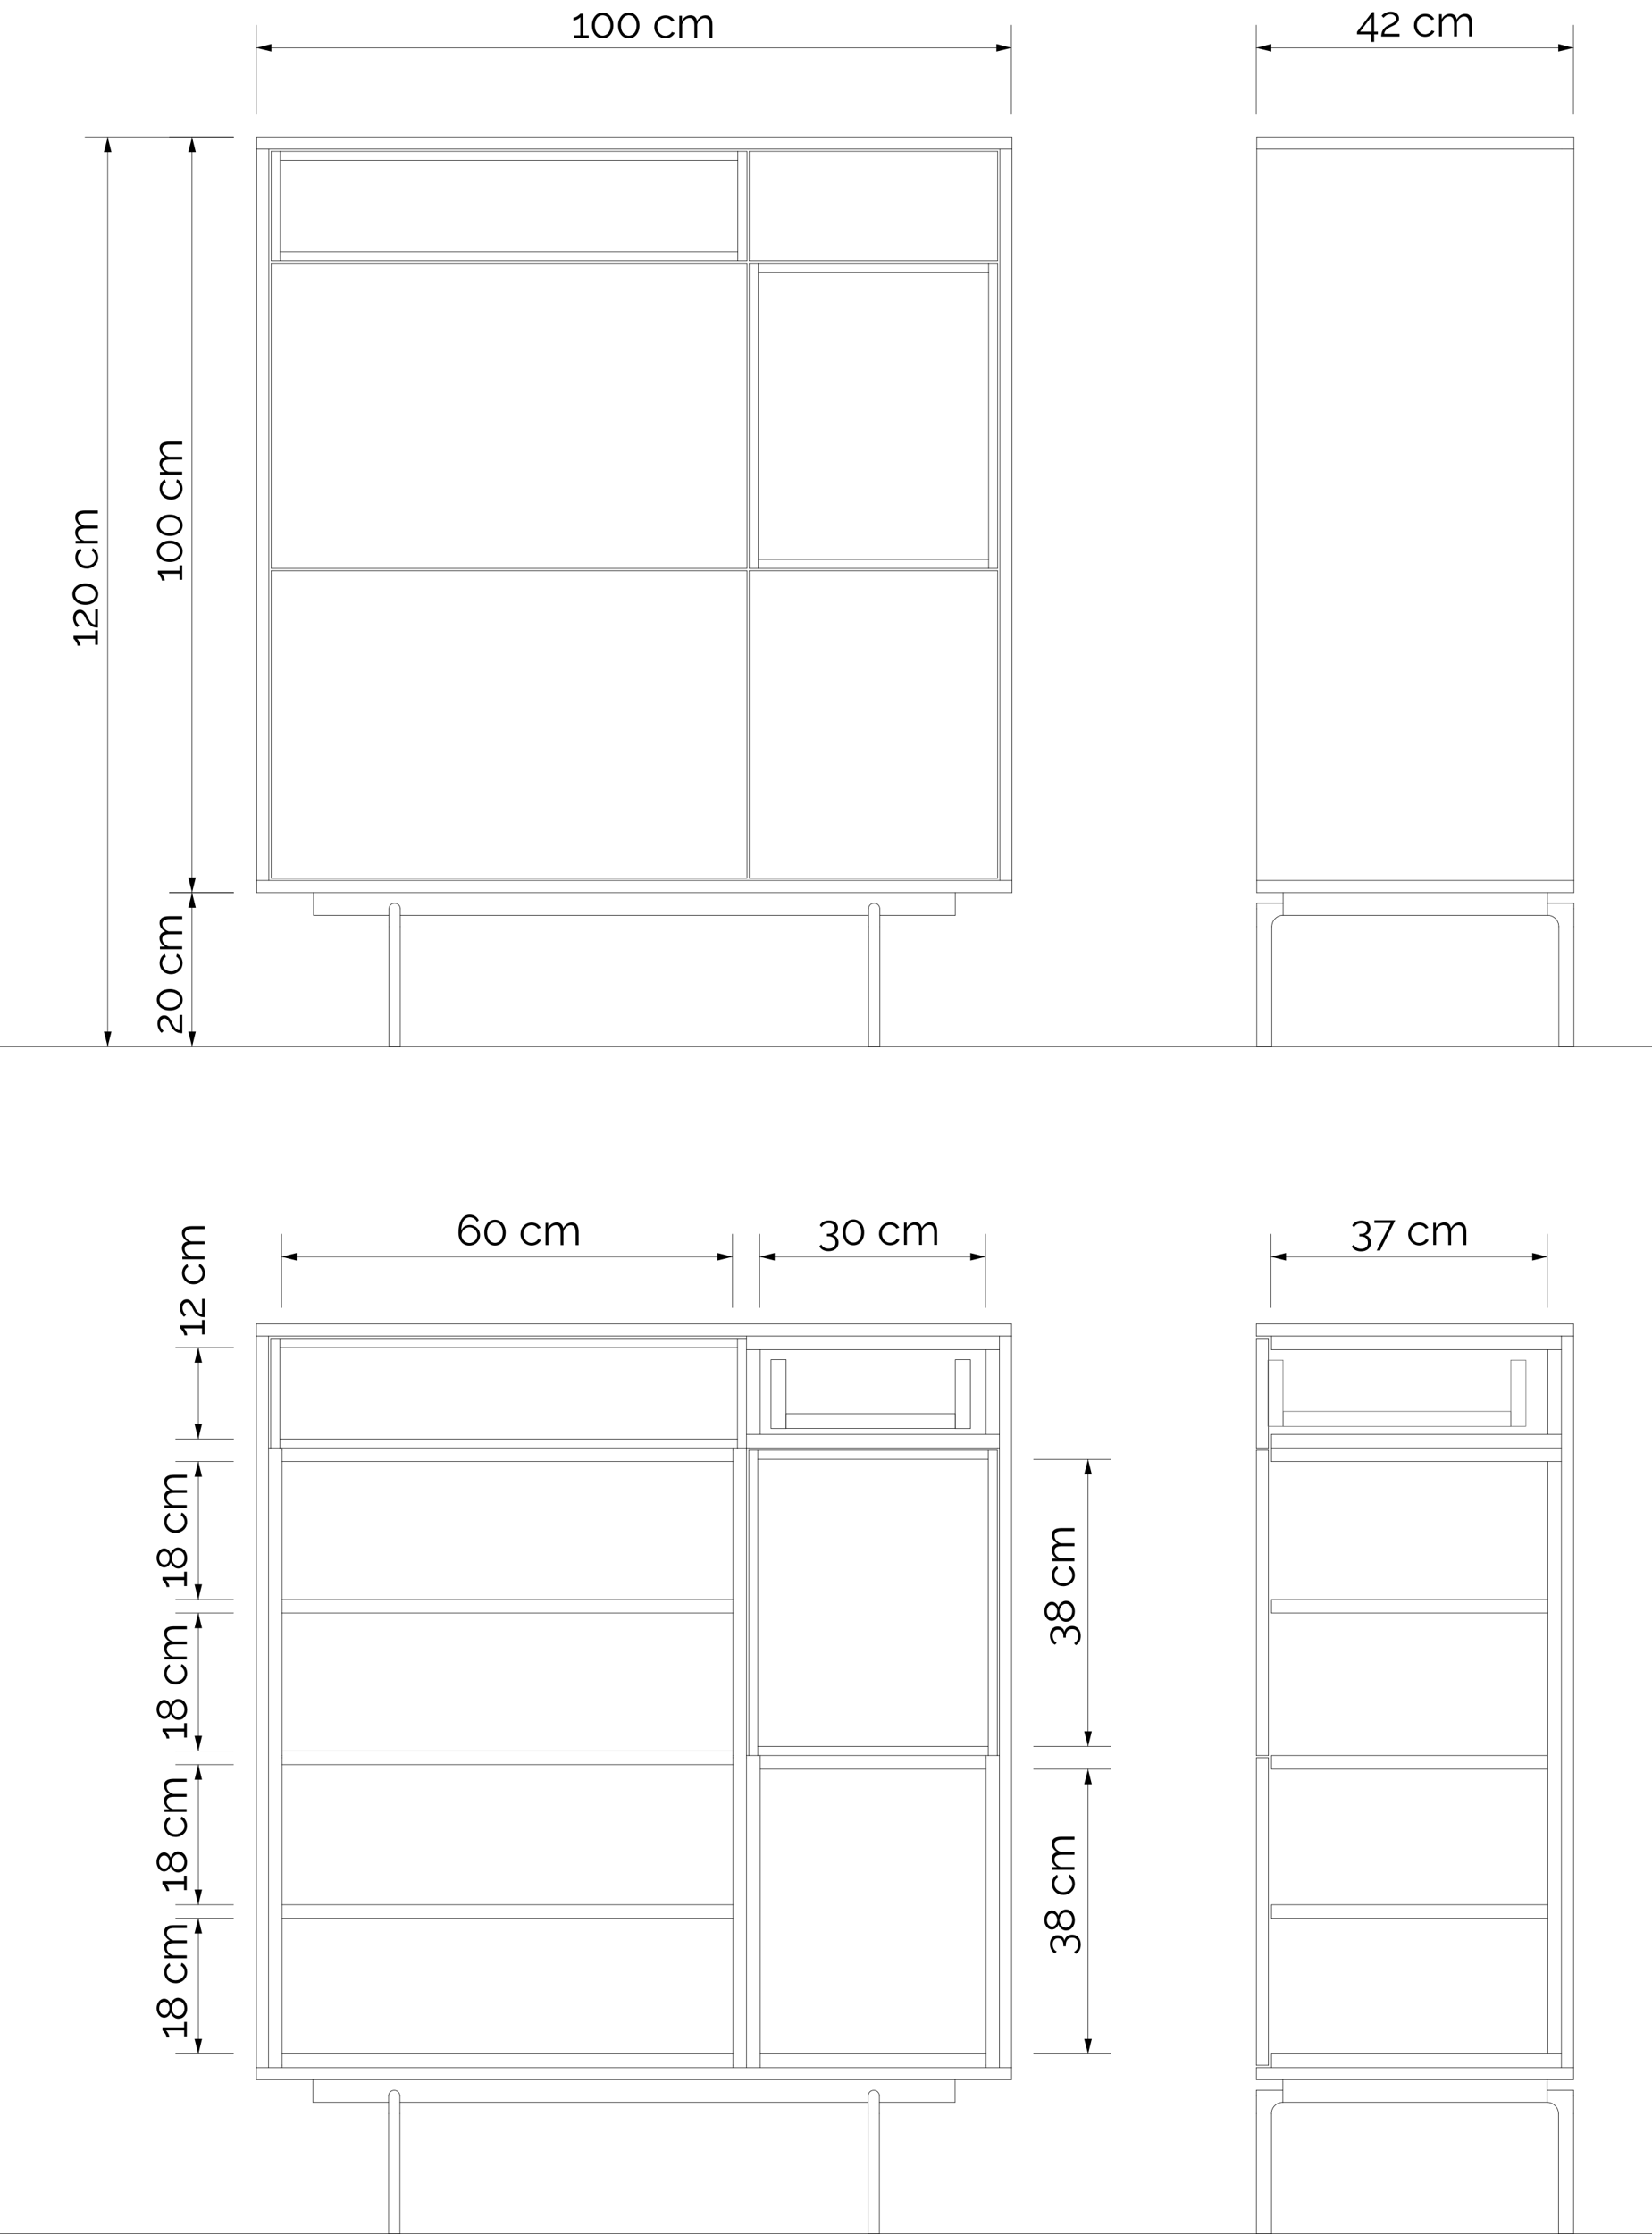 <?xml version="1.0" encoding="UTF-8"?><svg id="b" xmlns="http://www.w3.org/2000/svg" viewBox="0 0 310.05 419.07"><defs><style>.d{stroke:#4d4d4d;}.d,.e{stroke-miterlimit:10;}.d,.e,.f{fill:none;stroke-width:.1px;}.e,.f{stroke:#000;}.g{stroke-width:0px;}.f{stroke-linecap:round;stroke-linejoin:round;}</style></defs><g id="c"><polyline class="f" points="290.5 300.04 238.63 300.04 238.63 302.59 290.5 302.59"/><line class="f" x1="185.04" y1="269.07" x2="185.04" y2="253.19"/><line class="f" x1="52.94" y1="328.45" x2="137.56" y2="328.45"/><line class="f" x1="290.5" y1="385.29" x2="290.5" y2="331.86"/><line class="f" x1="52.94" y1="329.3" x2="52.94" y2="302.59"/><line class="f" x1="185.04" y1="387.42" x2="185.04" y2="385.29"/><line class="f" x1="52.94" y1="300.04" x2="52.94" y2="272.04"/><line class="f" x1="290.5" y1="331.86" x2="290.5" y2="274.17"/><line class="f" x1="142.66" y1="331.86" x2="185.04" y2="331.86"/><line class="f" x1="142.66" y1="269.07" x2="142.66" y2="253.19"/><line class="f" x1="235.79" y1="272.04" x2="238.06" y2="272.04"/><line class="f" x1="52.94" y1="359.85" x2="137.56" y2="359.85"/><line class="f" x1="185.04" y1="385.29" x2="185.04" y2="329.73"/><polyline class="f" points="293.05 385.29 238.63 385.29 238.63 387.84"/><line class="f" x1="290.5" y1="269.07" x2="290.5" y2="253.19"/><polyline class="f" points="290.5 357.3 238.63 357.3 238.63 359.85 290.5 359.85"/><line class="f" x1="238.63" y1="253.19" x2="238.63" y2="250.64"/><line class="f" x1="137.56" y1="329.3" x2="137.56" y2="272.04"/><line class="f" x1="52.94" y1="300.04" x2="137.56" y2="300.04"/><line class="f" x1="238.63" y1="274.17" x2="238.63" y2="269.07"/><line class="f" x1="238.63" y1="269.07" x2="293.05" y2="269.07"/><line class="f" x1="137.56" y1="387.42" x2="137.56" y2="329.73"/><line class="f" x1="52.94" y1="274.17" x2="137.56" y2="274.17"/><line class="f" x1="142.66" y1="385.29" x2="185.04" y2="385.29"/><polyline class="f" points="290.36 329.3 238.63 329.3 238.63 331.86 290.36 331.86"/><line class="f" x1="52.94" y1="302.59" x2="137.56" y2="302.59"/><line class="f" x1="142.66" y1="253.19" x2="187.17" y2="253.19"/><line class="f" x1="52.94" y1="331.01" x2="137.56" y2="331.01"/><line class="f" x1="142.66" y1="385.29" x2="142.66" y2="329.73"/><line class="f" x1="238.63" y1="274.17" x2="293.05" y2="274.17"/><line class="f" x1="52.94" y1="302.59" x2="52.94" y2="300.04"/><line class="f" x1="52.94" y1="357.3" x2="137.56" y2="357.3"/><line class="f" x1="52.94" y1="385.29" x2="137.56" y2="385.29"/><line class="f" x1="140.54" y1="269.07" x2="142.66" y2="269.07"/><line class="f" x1="52.94" y1="387.42" x2="52.94" y2="329.73"/><line class="f" x1="140.54" y1="253.19" x2="142.66" y2="253.19"/><line class="f" x1="293.05" y1="271.62" x2="238.63" y2="271.62"/><line class="f" x1="142.66" y1="387.42" x2="142.66" y2="385.29"/><line class="f" x1="142.66" y1="269.07" x2="187.17" y2="269.07"/><line class="f" x1="238.63" y1="253.19" x2="293.05" y2="253.19"/><line class="f" x1="293.05" y1="387.84" x2="293.05" y2="250.64"/><line class="f" x1="238.06" y1="329.3" x2="238.06" y2="272.04"/><line class="f" x1="238.06" y1="271.62" x2="238.06" y2="251.07"/><line class="f" x1="235.79" y1="329.73" x2="238.06" y2="329.73"/><line class="f" x1="238.06" y1="387.42" x2="238.06" y2="329.73"/><line class="f" x1="235.79" y1="387.42" x2="238.06" y2="387.42"/><line class="f" x1="235.79" y1="251.07" x2="238.06" y2="251.07"/><line class="f" x1="235.79" y1="271.62" x2="238.06" y2="271.62"/><line class="f" x1="165.05" y1="394.36" x2="179.23" y2="394.36"/><line class="f" x1="140.11" y1="269.07" x2="140.54" y2="269.07"/><line class="f" x1="140.11" y1="253.19" x2="140.54" y2="253.19"/><line class="f" x1="137.56" y1="387.84" x2="137.56" y2="387.42"/><line class="f" x1="187.17" y1="329.3" x2="187.59" y2="329.3"/><line class="f" x1="140.11" y1="387.84" x2="140.11" y2="387.42"/><line class="f" x1="52.94" y1="387.84" x2="52.94" y2="387.42"/><line class="f" x1="185.04" y1="387.84" x2="185.04" y2="387.42"/><line class="f" x1="137.56" y1="272.04" x2="137.56" y2="271.62"/><line class="f" x1="185.04" y1="329.73" x2="185.04" y2="329.3"/><line class="f" x1="137.56" y1="329.73" x2="137.56" y2="329.3"/><line class="f" x1="142.66" y1="329.73" x2="142.66" y2="329.3"/><line class="f" x1="187.17" y1="271.62" x2="187.59" y2="271.62"/><line class="f" x1="140.11" y1="329.73" x2="140.11" y2="329.3"/><line class="f" x1="187.17" y1="269.07" x2="187.59" y2="269.07"/><line class="f" x1="187.17" y1="253.19" x2="187.59" y2="253.19"/><line class="f" x1="50.39" y1="271.62" x2="50.82" y2="271.62"/><line class="f" x1="52.94" y1="272.04" x2="52.94" y2="271.62"/><line class="f" x1="75.05" y1="394.36" x2="162.93" y2="394.36"/><line class="f" x1="142.66" y1="387.84" x2="142.66" y2="387.42"/><line class="f" x1="52.94" y1="329.73" x2="52.94" y2="329.3"/><line class="f" x1="58.75" y1="394.36" x2="72.93" y2="394.36"/><line class="f" x1="140.11" y1="271.62" x2="140.54" y2="271.62"/><line class="f" x1="140.11" y1="387.42" x2="140.11" y2="329.73"/><line class="f" x1="140.11" y1="329.3" x2="140.11" y2="272.04"/><line class="f" x1="140.54" y1="271.62" x2="187.17" y2="271.62"/><line class="f" x1="48.12" y1="387.84" x2="189.86" y2="387.84"/><line class="f" x1="189.86" y1="390.11" x2="189.86" y2="387.84"/><line class="f" x1="48.12" y1="387.84" x2="48.12" y2="250.64"/><line class="f" x1="48.12" y1="250.64" x2="48.12" y2="248.37"/><line class="f" x1="295.32" y1="390.11" x2="295.32" y2="387.84"/><line class="f" x1="235.79" y1="390.11" x2="235.79" y2="387.84"/><line class="f" x1="189.86" y1="250.64" x2="189.86" y2="248.37"/><line class="f" x1="295.32" y1="250.64" x2="295.32" y2="248.37"/><line class="f" x1="235.79" y1="250.64" x2="235.79" y2="248.37"/><line class="f" x1="48.12" y1="248.37" x2="189.86" y2="248.37"/><line class="f" x1="293.05" y1="250.64" x2="295.32" y2="250.64"/><line class="f" x1="235.79" y1="387.84" x2="295.32" y2="387.84"/><line class="f" x1="235.79" y1="250.64" x2="293.05" y2="250.64"/><line class="f" x1="235.79" y1="390.11" x2="295.32" y2="390.11"/><line class="f" x1="50.39" y1="387.84" x2="50.39" y2="250.64"/><line class="f" x1="187.59" y1="387.84" x2="187.59" y2="250.64"/><line class="f" x1="48.12" y1="250.64" x2="189.86" y2="250.64"/><line class="f" x1="48.12" y1="390.11" x2="48.12" y2="387.84"/><line class="f" x1="48.12" y1="390.11" x2="189.86" y2="390.11"/><line class="f" x1="142.24" y1="272.04" x2="140.54" y2="272.04"/><line class="f" x1="140.54" y1="329.3" x2="140.11" y2="329.3"/><line class="f" x1="185.46" y1="272.04" x2="185.46" y2="273.74"/><line class="f" x1="138.41" y1="271.62" x2="140.11" y2="271.62"/><line class="f" x1="140.11" y1="250.64" x2="140.11" y2="251.07"/><line class="f" x1="185.46" y1="273.74" x2="142.24" y2="273.74"/><line class="f" x1="140.11" y1="251.07" x2="138.41" y2="251.07"/><line class="f" x1="52.52" y1="251.07" x2="50.82" y2="251.07"/><line class="f" x1="50.82" y1="251.07" x2="50.82" y2="271.62"/><line class="f" x1="50.82" y1="271.62" x2="52.52" y2="271.62"/><line class="f" x1="138.41" y1="252.77" x2="52.52" y2="252.77"/><line class="f" x1="138.41" y1="251.07" x2="52.52" y2="251.07"/><line class="f" x1="142.24" y1="329.3" x2="142.24" y2="327.6"/><line class="f" x1="185.46" y1="272.04" x2="142.24" y2="272.04"/><line class="f" x1="142.24" y1="273.74" x2="142.24" y2="327.6"/><line class="f" x1="142.24" y1="327.6" x2="185.46" y2="327.6"/><line class="f" x1="52.52" y1="269.92" x2="138.41" y2="269.92"/><line class="f" x1="142.24" y1="272.04" x2="142.24" y2="273.74"/><line class="f" x1="142.24" y1="329.3" x2="185.46" y2="329.3"/><line class="f" x1="52.52" y1="271.62" x2="138.41" y2="271.62"/><line class="f" x1="52.52" y1="271.62" x2="52.52" y2="269.92"/><line class="f" x1="187.17" y1="272.04" x2="187.17" y2="329.3"/><line class="f" x1="187.17" y1="272.04" x2="185.46" y2="272.04"/><line class="f" x1="185.46" y1="273.74" x2="185.46" y2="329.3"/><line class="f" x1="187.17" y1="329.3" x2="185.46" y2="329.3"/><line class="f" x1="140.11" y1="271.62" x2="140.11" y2="251.07"/><line class="f" x1="138.41" y1="271.62" x2="138.41" y2="251.07"/><line class="f" x1="235.79" y1="271.62" x2="235.79" y2="251.07"/><line class="f" x1="52.52" y1="269.92" x2="52.52" y2="251.07"/><line class="f" x1="142.24" y1="329.3" x2="140.54" y2="329.3"/><line class="f" x1="140.11" y1="272.04" x2="140.11" y2="271.62"/><line class="f" x1="140.54" y1="329.3" x2="140.54" y2="272.04"/><line class="f" x1="162.93" y1="396.49" x2="162.93" y2="393.16"/><line class="f" x1="165.05" y1="396.49" x2="165.05" y2="393.16"/><line class="f" x1="75.05" y1="396.49" x2="75.05" y2="393.16"/><line class="f" x1="72.93" y1="396.49" x2="72.93" y2="393.16"/><line class="f" x1="165.05" y1="396.49" x2="165.05" y2="419.02"/><line class="f" x1="235.79" y1="248.37" x2="295.32" y2="248.37"/><line class="f" x1="162.93" y1="419.02" x2="162.93" y2="396.49"/><line class="f" x1="235.79" y1="396.49" x2="235.79" y2="419.02"/><line class="f" x1="235.79" y1="419.02" x2="238.63" y2="419.02"/><line class="f" x1="295.32" y1="387.84" x2="295.32" y2="250.64"/><line class="f" x1="162.93" y1="419.02" x2="165.05" y2="419.02"/><line class="f" x1="238.63" y1="419.02" x2="238.63" y2="396.49"/><path class="f" d="m240.75,394.36c-1.17,0-2.13.95-2.13,2.13"/><line class="f" x1="189.86" y1="387.84" x2="189.86" y2="250.64"/><path class="f" d="m162.93,393.16c0-.38.2-.73.53-.92.33-.19.73-.19,1.06,0,.33.19.53.54.53.92"/><line class="f" x1="235.79" y1="396.49" x2="235.79" y2="393.16"/><line class="f" x1="235.79" y1="392.09" x2="240.75" y2="392.09"/><path class="f" d="m235.79,392.09c0-.05,0,.54,0,1.06"/><line class="f" x1="295.32" y1="396.49" x2="295.32" y2="419.02"/><line class="f" x1="295.32" y1="419.02" x2="292.49" y2="419.02"/><line class="f" x1="292.49" y1="419.02" x2="292.49" y2="396.49"/><path class="f" d="m290.36,394.36c1.17,0,2.13.95,2.13,2.13"/><line class="f" x1="295.32" y1="396.49" x2="295.32" y2="393.16"/><line class="f" x1="72.93" y1="396.49" x2="72.93" y2="419.02"/><path class="f" d="m295.32,392.09c0-.05,0,.54,0,1.06"/><line class="f" x1="290.36" y1="392.09" x2="295.32" y2="392.09"/><line class="f" x1="75.05" y1="419.02" x2="75.05" y2="396.49"/><line class="f" x1="75.05" y1="419.02" x2="72.93" y2="419.02"/><path class="f" d="m75.05,393.16c0-.38-.2-.73-.53-.92s-.73-.19-1.06,0c-.33.19-.53.54-.53.92"/><line class="f" x1="179.23" y1="394.36" x2="179.23" y2="390.11"/><line class="f" x1="240.75" y1="394.36" x2="290.36" y2="394.36"/><line class="f" x1="58.75" y1="394.36" x2="58.75" y2="390.11"/><line class="f" x1="240.75" y1="394.36" x2="240.75" y2="390.11"/><line class="f" x1="290.36" y1="394.36" x2="290.36" y2="390.11"/><path class="g" d="m34.54,351.85h.5v2.71h-.5v-1.13h-3.42c.06.04.13.12.21.22.07.1.14.22.21.34s.12.25.16.39c.04.13.06.25.06.35h-.53c0-.12-.03-.26-.1-.4s-.15-.29-.24-.42-.18-.24-.26-.33c-.08-.09-.13-.14-.16-.15v-.56h4.07v-1.02Z"/><path class="g" d="m33.46,347.33c.25,0,.48.05.68.16.2.11.37.25.52.43.14.18.25.39.33.63.08.24.12.5.12.76,0,.28-.04.54-.13.78s-.21.45-.36.62c-.15.17-.33.31-.53.4s-.42.14-.65.14c-.18,0-.35-.03-.5-.1s-.29-.15-.41-.26c-.12-.11-.22-.23-.31-.37-.09-.13-.16-.27-.2-.41-.05.13-.12.25-.2.36-.08.11-.17.21-.27.29-.1.09-.21.15-.34.21-.12.05-.25.08-.39.08-.23,0-.44-.05-.62-.16-.18-.11-.33-.24-.45-.41-.12-.17-.22-.36-.28-.57s-.1-.42-.1-.64.03-.42.1-.64c.06-.21.16-.4.28-.57s.27-.31.45-.41c.18-.11.39-.16.62-.16.14,0,.27.03.39.08.12.05.24.12.34.21.1.09.19.19.27.3.08.12.14.24.2.36.05-.15.13-.3.22-.44s.2-.26.32-.36c.12-.1.26-.19.42-.25.15-.06.32-.09.5-.09Zm-2.63,3.2c.15,0,.29-.04.41-.11.12-.08.22-.17.3-.29.08-.12.15-.25.19-.4.04-.15.06-.29.06-.43s-.02-.29-.06-.43c-.04-.14-.11-.28-.19-.4-.08-.12-.19-.22-.31-.29-.12-.07-.26-.11-.42-.11s-.28.03-.4.1c-.12.07-.22.16-.3.28-.08.12-.15.25-.19.4-.04.15-.06.3-.06.46s.02.31.07.45c.05.15.11.28.19.39.08.11.19.2.31.27.12.07.26.1.41.1Zm2.59-2.65c-.19,0-.36.04-.51.13-.15.08-.27.2-.37.34-.1.14-.18.29-.23.46s-.08.34-.08.5c0,.18.03.35.08.51.06.17.14.32.24.45s.23.24.38.32.31.12.5.12.35-.04.5-.13c.15-.09.27-.2.37-.33.1-.14.18-.29.23-.46s.08-.34.08-.51-.03-.34-.08-.51c-.06-.17-.14-.32-.24-.45-.1-.13-.23-.24-.38-.32-.15-.08-.31-.12-.49-.12Z"/><path class="g" d="m32.94,344.58c-.29,0-.57-.05-.83-.15-.26-.1-.49-.24-.68-.43-.19-.18-.35-.4-.46-.66-.11-.26-.17-.54-.17-.85,0-.39.09-.74.27-1.03.18-.29.42-.51.72-.66l.17.53c-.21.12-.38.28-.5.49-.12.21-.18.44-.18.7,0,.21.04.41.13.6s.2.34.35.48c.15.14.32.24.52.32.2.08.42.12.66.12s.46-.04.66-.12.39-.19.54-.33.27-.3.36-.48c.09-.18.13-.38.13-.59,0-.13-.02-.27-.06-.4-.04-.13-.09-.25-.16-.36-.07-.11-.14-.21-.23-.29s-.18-.13-.27-.17l.16-.54c.15.06.29.14.41.26.13.11.23.24.33.4.09.15.17.32.22.5.05.18.08.37.08.57,0,.3-.06.58-.17.84-.11.26-.27.48-.47.66-.2.19-.43.33-.69.44s-.54.16-.84.16Z"/><path class="g" d="m35.03,333.7v.54h-2.33c-.49,0-.84.08-1.07.23s-.34.38-.34.69c0,.16.03.31.09.45.06.14.14.27.25.39.11.12.23.22.38.32.15.09.31.16.48.21h2.54v.54h-2.33c-.5,0-.86.07-1.08.22-.22.15-.34.38-.34.69s.11.59.33.84c.22.24.51.42.86.53h2.55v.54h-4.17v-.5h.94c-.32-.17-.57-.39-.75-.67-.18-.28-.27-.58-.27-.92,0-.35.1-.63.3-.84.2-.21.46-.34.78-.39-.71-.39-1.07-.93-1.07-1.61,0-.24.04-.43.13-.6.08-.16.21-.29.36-.39s.35-.17.57-.22c.22-.04.47-.07.74-.07h2.44Z"/><polygon class="g" points="37.22 331.01 36.51 333.84 37.92 333.84 37.22 331.01"/><polygon class="g" points="37.22 357.3 37.92 354.46 36.51 354.46 37.22 357.3"/><line class="f" x1="43.82" y1="331.01" x2="32.96" y2="331.01"/><line class="f" x1="43.82" y1="357.3" x2="32.96" y2="357.3"/><line class="f" x1="37.22" y1="331.01" x2="37.22" y2="357.3"/><path class="g" d="m34.56,379.29h.5v2.71h-.5v-1.13h-3.42c.06.04.13.12.21.22.07.1.14.22.21.34s.12.25.16.39c.04.13.06.25.06.35h-.53c0-.12-.03-.26-.1-.4s-.15-.29-.24-.42-.18-.24-.26-.33c-.08-.09-.13-.14-.16-.15v-.56h4.07v-1.02Z"/><path class="g" d="m33.48,374.77c.25,0,.48.05.68.16.2.11.37.25.52.43.14.18.25.39.33.63.08.24.12.5.12.76,0,.28-.04.54-.13.78s-.21.45-.36.62c-.15.17-.33.31-.53.4s-.42.14-.65.14c-.18,0-.35-.03-.5-.1s-.29-.15-.41-.26c-.12-.11-.22-.23-.31-.37-.09-.13-.16-.27-.2-.41-.05.13-.12.25-.2.36-.08.11-.17.21-.27.29-.1.09-.21.15-.34.21-.12.05-.25.08-.39.08-.23,0-.44-.05-.62-.16-.18-.11-.33-.24-.45-.41-.12-.17-.22-.36-.28-.57s-.1-.42-.1-.64.03-.42.1-.64c.06-.21.16-.4.28-.57s.27-.31.45-.41c.18-.11.39-.16.62-.16.14,0,.27.03.39.08.12.05.24.12.34.21.1.09.19.19.27.3.08.12.14.24.2.36.05-.15.13-.3.22-.44s.2-.26.32-.36c.12-.1.26-.19.42-.25.15-.06.32-.09.5-.09Zm-2.63,3.2c.15,0,.29-.04.41-.11.12-.08.22-.17.3-.29.08-.12.15-.25.19-.4.04-.15.06-.29.06-.43s-.02-.29-.06-.43c-.04-.14-.11-.28-.19-.4-.08-.12-.19-.22-.31-.29-.12-.07-.26-.11-.42-.11s-.28.03-.4.1c-.12.07-.22.16-.3.28-.08.12-.15.25-.19.4-.04.15-.06.3-.06.46s.02.31.07.45c.05.15.11.28.19.39.08.11.19.2.31.27.12.07.26.1.41.1Zm2.59-2.65c-.19,0-.36.04-.51.13-.15.08-.27.2-.37.34-.1.14-.18.29-.23.46s-.08.34-.08.5c0,.18.03.35.08.51.06.17.14.32.24.45s.23.24.38.32.31.12.5.12.35-.04.5-.13c.15-.09.27-.2.37-.33.1-.14.18-.29.23-.46s.08-.34.08-.51-.03-.34-.08-.51c-.06-.17-.14-.32-.24-.45-.1-.13-.23-.24-.38-.32-.15-.08-.31-.12-.49-.12Z"/><path class="g" d="m32.96,372.02c-.29,0-.57-.05-.83-.15-.26-.1-.49-.24-.68-.43-.19-.18-.35-.4-.46-.66-.11-.26-.17-.54-.17-.85,0-.39.09-.74.27-1.03.18-.29.42-.51.72-.66l.17.53c-.21.12-.38.28-.5.49-.12.21-.18.44-.18.7,0,.21.04.41.13.6s.2.34.35.48c.15.14.32.24.52.32.2.08.42.12.66.12s.46-.04.66-.12.39-.19.54-.33.27-.3.36-.48c.09-.18.13-.38.13-.59,0-.13-.02-.27-.06-.4-.04-.13-.09-.25-.16-.36-.07-.11-.14-.21-.23-.29s-.18-.13-.27-.17l.16-.54c.15.06.29.14.41.26.13.11.23.24.33.4.09.15.17.32.22.5.05.18.08.37.08.57,0,.3-.06.58-.17.84-.11.26-.27.48-.47.66-.2.19-.43.33-.69.44s-.54.16-.84.16Z"/><path class="g" d="m35.06,361.14v.54h-2.33c-.49,0-.84.08-1.07.23s-.34.38-.34.69c0,.16.03.31.09.45.06.14.14.27.25.39.11.12.23.22.38.32.15.09.31.16.48.21h2.54v.54h-2.33c-.5,0-.86.07-1.08.22-.22.15-.34.38-.34.69s.11.59.33.84c.22.24.51.42.86.53h2.55v.54h-4.17v-.5h.94c-.32-.17-.57-.39-.75-.67-.18-.28-.27-.58-.27-.92,0-.35.1-.63.3-.84.2-.21.46-.34.78-.39-.71-.39-1.07-.93-1.07-1.61,0-.24.04-.43.13-.6.08-.16.21-.29.36-.39s.35-.17.57-.22c.22-.04.47-.07.74-.07h2.44Z"/><polygon class="g" points="37.22 359.85 36.51 362.68 37.92 362.68 37.22 359.85"/><polygon class="g" points="37.22 385.29 37.92 382.46 36.51 382.46 37.22 385.29"/><line class="f" x1="43.82" y1="359.85" x2="32.96" y2="359.85"/><line class="f" x1="43.82" y1="385.29" x2="32.96" y2="385.29"/><line class="f" x1="37.22" y1="359.85" x2="37.22" y2="385.29"/><path class="g" d="m90.1,231.7c0,.27-.05.53-.16.76s-.25.44-.43.62c-.18.18-.4.32-.64.42-.25.1-.51.15-.79.15-.3,0-.57-.05-.82-.16-.25-.11-.47-.27-.64-.47-.18-.2-.32-.45-.42-.75-.1-.3-.15-.63-.15-1,0-.58.05-1.08.15-1.51.1-.43.24-.79.43-1.07s.4-.5.66-.64c.26-.14.54-.21.86-.21.38,0,.72.09,1.02.28.3.19.53.45.68.78l-.35.32c-.11-.27-.29-.49-.53-.65-.24-.16-.51-.24-.82-.24-.23,0-.45.06-.64.17-.19.11-.36.27-.49.48-.14.21-.24.47-.32.78-.08.31-.12.66-.12,1.05.12-.31.32-.57.6-.75s.61-.28.97-.28c.27,0,.53.05.76.15.24.1.44.23.62.41.18.17.31.38.42.61.1.23.15.49.15.75Zm-2,1.47c.2,0,.39-.04.57-.12s.34-.18.47-.32c.14-.13.24-.29.32-.47s.12-.37.12-.57-.04-.39-.12-.57-.19-.33-.32-.47c-.14-.13-.29-.24-.47-.32-.18-.08-.37-.12-.57-.12s-.39.04-.57.12c-.18.08-.34.18-.47.32-.14.13-.24.29-.32.47-.08.18-.12.37-.12.57s.04.39.12.57c.08.18.19.33.32.47.14.14.29.24.47.32s.37.12.57.12Z"/><path class="g" d="m94.91,231.23c0,.35-.05.68-.15.97-.1.3-.24.55-.42.77-.18.22-.39.38-.64.5-.25.12-.51.18-.8.18s-.56-.06-.8-.18c-.25-.12-.46-.29-.64-.5-.18-.22-.32-.47-.42-.77-.1-.3-.15-.62-.15-.97s.05-.68.15-.97c.1-.3.24-.55.42-.77.18-.22.39-.39.64-.51.25-.12.51-.18.8-.18s.55.06.8.18c.25.12.46.29.64.51s.32.47.42.77c.1.3.15.62.15.97Zm-.55,0c0-.29-.04-.55-.11-.78-.07-.23-.17-.44-.3-.6s-.28-.3-.46-.39c-.18-.09-.38-.14-.59-.14s-.42.05-.6.14c-.18.09-.33.22-.46.39s-.23.37-.3.6c-.07.23-.11.5-.11.78s.04.55.11.78c.07.23.17.44.3.6s.28.3.46.39c.18.09.38.14.6.14s.41-.05.59-.14c.18-.09.33-.22.46-.39s.23-.37.3-.6c.07-.24.11-.5.11-.78Z"/><path class="g" d="m97.7,231.47c0-.29.05-.57.15-.83.1-.26.24-.49.43-.68.18-.19.4-.35.66-.46.26-.11.54-.17.85-.17.39,0,.74.09,1.03.27.29.18.51.42.66.72l-.53.17c-.12-.21-.28-.38-.49-.5-.21-.12-.44-.18-.7-.18-.21,0-.41.04-.6.13-.18.08-.34.2-.48.35-.14.15-.24.32-.32.52-.08.2-.12.42-.12.66s.04.46.12.66.19.39.33.54c.14.15.3.27.48.36s.38.13.59.13c.13,0,.27-.02.4-.06.13-.04.25-.09.36-.16.11-.07.21-.14.29-.23s.14-.18.17-.27l.54.16c-.06.15-.14.29-.26.41-.11.12-.24.23-.4.33-.15.09-.32.17-.5.22s-.37.08-.57.08c-.3,0-.58-.06-.84-.17-.26-.12-.48-.27-.66-.47-.19-.2-.33-.43-.44-.69s-.16-.54-.16-.84Z"/><path class="g" d="m108.58,233.57h-.54v-2.33c0-.49-.08-.84-.23-1.07-.15-.23-.38-.34-.69-.34-.16,0-.31.03-.45.09-.14.06-.27.14-.39.25-.12.11-.23.23-.32.38-.09.15-.16.31-.21.48v2.54h-.54v-2.33c0-.5-.07-.86-.22-1.08-.15-.22-.38-.34-.69-.34s-.59.11-.84.33c-.25.22-.42.51-.53.86v2.55h-.54v-4.17h.5v.94c.17-.32.39-.57.67-.75s.58-.27.92-.27.63.1.84.3c.21.2.34.46.39.78.39-.71.93-1.07,1.61-1.07.23,0,.43.04.6.13.16.09.29.21.39.36s.17.35.22.57c.05.22.07.47.07.74v2.44Z"/><polygon class="g" points="52.85 235.75 55.68 236.46 55.68 235.04 52.85 235.75"/><polygon class="g" points="137.46 235.75 134.63 235.04 134.63 236.46 137.46 235.75"/><line class="f" x1="52.85" y1="245.3" x2="52.85" y2="231.5"/><line class="f" x1="137.46" y1="245.3" x2="137.46" y2="231.5"/><line class="f" x1="52.85" y1="235.75" x2="137.46" y2="235.75"/><path class="g" d="m156.21,231.64c.35.06.63.22.84.48.21.26.32.58.32.97,0,.24-.04.46-.13.66s-.21.37-.38.51c-.16.14-.36.25-.58.33-.23.08-.48.12-.76.12-.41,0-.76-.08-1.06-.24-.3-.16-.53-.39-.69-.68l.38-.34c.11.23.28.42.51.56s.52.21.86.21c.4,0,.71-.1.94-.29.23-.19.34-.47.34-.84s-.12-.66-.36-.87c-.24-.21-.59-.32-1.04-.32h-.2v-.46h.22c.41,0,.72-.09.94-.28s.33-.44.33-.74c0-.16-.03-.3-.09-.42-.06-.12-.14-.23-.24-.31-.1-.08-.23-.14-.37-.19-.14-.04-.29-.06-.46-.06-.3,0-.57.07-.8.2-.23.14-.41.32-.52.56l-.35-.34c.06-.14.15-.27.27-.38.12-.12.25-.21.4-.29.15-.08.31-.14.5-.19.18-.04.37-.07.56-.07.25,0,.47.04.68.1s.38.17.53.29c.15.12.26.28.35.45s.12.37.12.58c0,.16-.02.31-.07.46s-.12.28-.21.39c-.09.12-.2.21-.33.29s-.28.13-.44.15Z"/><path class="g" d="m162.19,231.18c0,.35-.05.68-.15.97-.1.3-.24.55-.42.77-.18.22-.39.38-.64.5-.25.12-.51.18-.8.18s-.55-.06-.8-.18c-.25-.12-.46-.29-.64-.5-.18-.22-.32-.47-.42-.77-.1-.3-.15-.62-.15-.97s.05-.68.15-.97c.1-.3.24-.55.42-.77.18-.22.39-.39.64-.51.25-.12.51-.18.8-.18s.55.06.8.18c.25.12.46.29.64.51s.32.47.42.77c.1.3.15.62.15.97Zm-.55,0c0-.29-.04-.55-.11-.78-.07-.23-.17-.44-.3-.6s-.28-.3-.46-.39c-.18-.09-.38-.14-.59-.14s-.42.05-.6.14c-.18.09-.33.22-.46.39s-.23.37-.3.6c-.07.23-.11.5-.11.78s.04.55.11.78c.07.23.17.44.3.6s.28.3.46.39c.18.09.38.14.6.14s.41-.05.59-.14c.18-.09.33-.22.46-.39s.23-.37.3-.6c.07-.24.11-.5.11-.78Z"/><path class="g" d="m164.98,231.43c0-.29.05-.57.15-.83.1-.26.24-.49.43-.68.18-.19.4-.35.66-.46.26-.11.54-.17.85-.17.39,0,.74.09,1.03.27s.51.42.66.72l-.53.17c-.12-.21-.28-.38-.49-.5-.21-.12-.44-.18-.7-.18-.21,0-.41.04-.6.13-.18.08-.34.2-.48.35s-.24.32-.32.52c-.08.2-.12.42-.12.66s.04.46.12.66.19.39.33.54c.14.15.3.27.48.36.18.09.38.13.59.13.13,0,.27-.02.4-.06.13-.04.25-.09.36-.16.11-.07.21-.14.29-.23s.14-.18.17-.27l.54.16c-.06.15-.14.29-.26.41s-.24.23-.4.33c-.15.09-.32.17-.5.22-.18.05-.37.08-.57.08-.3,0-.58-.06-.84-.17-.26-.12-.48-.27-.66-.47-.19-.2-.33-.43-.44-.69-.1-.26-.16-.54-.16-.84Z"/><path class="g" d="m175.86,233.53h-.54v-2.33c0-.49-.08-.84-.23-1.07-.16-.23-.38-.34-.69-.34-.16,0-.31.03-.45.09s-.27.14-.39.25c-.12.11-.23.23-.32.38-.09.15-.16.31-.21.48v2.54h-.54v-2.33c0-.5-.07-.86-.22-1.08-.15-.22-.38-.34-.69-.34s-.59.11-.84.33-.42.51-.53.86v2.55h-.54v-4.17h.5v.94c.17-.32.39-.57.67-.75s.58-.27.92-.27.63.1.84.3c.21.2.34.46.39.78.39-.71.93-1.07,1.61-1.07.23,0,.43.04.6.13.16.09.29.21.39.36s.17.35.22.57c.04.22.07.47.07.74v2.44Z"/><polygon class="g" points="142.57 235.75 145.4 236.46 145.4 235.04 142.57 235.75"/><polygon class="g" points="184.94 235.75 182.11 235.04 182.11 236.46 184.94 235.75"/><line class="f" x1="142.57" y1="245.3" x2="142.57" y2="231.5"/><line class="f" x1="184.94" y1="245.3" x2="184.94" y2="231.5"/><line class="f" x1="142.57" y1="235.75" x2="184.94" y2="235.75"/><path class="g" d="m256.14,231.67c.35.06.63.22.84.48.21.26.32.58.32.97,0,.24-.04.46-.13.66-.09.2-.21.37-.38.51-.16.14-.36.25-.58.33-.23.08-.48.12-.76.12-.41,0-.76-.08-1.06-.24-.3-.16-.53-.39-.69-.68l.38-.34c.11.23.28.42.51.56.23.14.52.21.86.21.4,0,.71-.1.94-.29.23-.19.34-.47.34-.84s-.12-.66-.36-.87c-.24-.21-.59-.32-1.04-.32h-.2v-.46h.22c.41,0,.73-.09.94-.28s.33-.44.33-.74c0-.16-.03-.3-.09-.42-.06-.12-.14-.23-.24-.31-.1-.08-.23-.14-.37-.19-.14-.04-.29-.06-.46-.06-.3,0-.57.07-.8.2-.23.14-.41.32-.52.56l-.35-.34c.06-.14.16-.27.27-.38.12-.12.25-.21.4-.29.15-.08.31-.14.5-.19.18-.04.37-.07.56-.07.25,0,.47.04.68.1s.38.17.53.29.26.28.35.45.12.37.12.58c0,.16-.02.31-.07.46-.05.15-.12.28-.21.39-.09.12-.2.21-.33.29-.13.08-.28.13-.44.15Z"/><path class="g" d="m261,229.4h-3.06v-.5h3.93l-2.87,5.68h-.62l2.63-5.18Z"/><path class="g" d="m264.3,231.46c0-.29.05-.57.15-.83.1-.26.24-.49.43-.68.18-.19.4-.35.66-.46.26-.11.54-.17.85-.17.39,0,.74.09,1.03.27.29.18.51.42.66.72l-.53.17c-.12-.21-.28-.38-.49-.5s-.44-.18-.7-.18c-.21,0-.41.04-.6.13-.18.08-.34.2-.48.35s-.24.32-.32.52c-.08.2-.12.42-.12.66s.04.46.12.66.19.39.33.54c.14.15.3.27.48.36.18.09.38.13.59.13.13,0,.27-.02.4-.06.13-.04.25-.09.36-.16.11-.07.21-.14.29-.23s.14-.18.17-.27l.54.16c-.06.15-.14.29-.26.41s-.24.23-.4.33c-.15.09-.32.17-.5.22-.18.05-.38.08-.57.08-.3,0-.58-.06-.84-.17-.26-.12-.48-.27-.66-.47-.19-.2-.33-.43-.44-.69-.1-.26-.16-.54-.16-.84Z"/><path class="g" d="m275.18,233.56h-.54v-2.33c0-.49-.08-.84-.23-1.07-.16-.23-.38-.34-.69-.34-.16,0-.31.03-.45.09s-.27.14-.39.25c-.12.11-.23.23-.32.38-.09.15-.16.31-.21.48v2.54h-.54v-2.33c0-.5-.07-.86-.22-1.08-.15-.22-.38-.34-.69-.34s-.59.11-.84.33-.42.51-.53.86v2.55h-.54v-4.17h.5v.94c.17-.32.39-.57.67-.75s.58-.27.92-.27.63.1.84.3c.21.2.34.46.39.78.39-.71.93-1.07,1.61-1.07.23,0,.43.04.6.13.16.09.29.21.39.36s.17.35.22.57c.04.22.07.47.07.74v2.44Z"/><polygon class="g" points="238.53 235.75 241.37 236.46 241.37 235.04 238.53 235.75"/><polygon class="g" points="290.41 235.75 287.57 235.04 287.57 236.46 290.41 235.75"/><line class="f" x1="238.53" y1="245.3" x2="238.53" y2="231.5"/><line class="f" x1="290.41" y1="245.3" x2="290.41" y2="231.5"/><line class="f" x1="238.53" y1="235.75" x2="290.41" y2="235.75"/><path class="g" d="m199.77,306.17c.06-.35.22-.63.48-.84.26-.21.58-.32.97-.32.24,0,.46.04.66.13.2.09.37.21.51.38.14.16.25.36.33.58.08.23.12.48.12.76,0,.41-.08.76-.24,1.06-.16.3-.39.53-.68.69l-.34-.38c.23-.11.42-.28.56-.51.14-.23.21-.52.21-.86,0-.4-.1-.71-.29-.94-.2-.23-.47-.34-.84-.34s-.66.12-.87.36c-.21.24-.32.59-.32,1.04v.2h-.46v-.22c0-.41-.09-.73-.28-.94s-.44-.33-.74-.33c-.16,0-.3.03-.42.09s-.23.14-.31.24c-.08.1-.15.23-.19.37-.04.14-.06.29-.06.46,0,.3.07.57.2.8.14.23.32.41.56.52l-.34.35c-.14-.06-.27-.16-.38-.27-.12-.12-.21-.25-.29-.4-.08-.15-.14-.31-.19-.5-.04-.18-.07-.37-.07-.56,0-.25.03-.47.1-.68s.17-.38.29-.53c.13-.15.28-.26.45-.35s.37-.12.58-.12c.16,0,.31.02.46.07.15.05.28.12.39.21.12.09.21.2.29.33.08.13.13.28.15.44Z"/><path class="g" d="m200.08,300.3c.25,0,.48.05.68.16.2.11.37.25.52.43s.25.39.33.64c.08.24.12.5.12.76,0,.28-.04.54-.13.78-.09.24-.21.45-.36.62-.15.17-.33.31-.53.4-.2.1-.42.14-.65.14-.18,0-.35-.03-.5-.1-.16-.07-.29-.15-.41-.26s-.22-.23-.31-.36-.16-.27-.2-.41c-.05.13-.12.25-.2.36-.08.11-.17.21-.27.3s-.21.15-.34.2c-.12.05-.25.08-.39.08-.24,0-.44-.05-.62-.16s-.33-.24-.45-.41-.22-.36-.28-.57c-.06-.21-.1-.42-.1-.64s.03-.42.1-.64c.06-.21.16-.4.28-.57s.27-.3.45-.41c.18-.11.39-.16.62-.16.14,0,.27.03.39.08s.24.12.34.21c.1.09.19.19.27.3.08.12.14.24.2.36.05-.15.13-.3.22-.44.09-.14.2-.26.32-.36.12-.1.26-.19.42-.25.16-.06.32-.09.5-.09Zm-2.63,3.2c.16,0,.29-.04.41-.11.12-.08.22-.17.3-.29.08-.12.15-.25.19-.4.04-.15.06-.29.06-.43s-.02-.29-.06-.43c-.04-.14-.11-.28-.19-.4-.08-.12-.19-.22-.31-.29-.12-.07-.26-.11-.42-.11s-.28.03-.4.1-.22.16-.3.28c-.08.11-.15.25-.19.4-.04.15-.06.3-.06.46s.02.31.07.45c.05.15.11.28.19.39.08.11.19.2.31.27.12.07.26.1.41.1Zm2.59-2.65c-.19,0-.36.04-.51.13-.15.08-.27.2-.37.34-.1.14-.18.29-.23.46-.05.17-.08.34-.08.5,0,.18.03.35.08.51.06.17.14.31.24.45.1.13.23.24.38.32s.31.12.5.12.35-.04.5-.13.27-.2.37-.33c.1-.14.18-.29.23-.46.05-.17.08-.34.08-.51s-.03-.34-.08-.51-.14-.32-.24-.45c-.1-.13-.23-.24-.38-.32-.15-.08-.31-.12-.49-.12Z"/><path class="g" d="m199.56,297.55c-.29,0-.57-.05-.83-.15s-.49-.24-.68-.43c-.2-.18-.35-.4-.46-.66-.11-.26-.17-.54-.17-.85,0-.39.09-.74.27-1.03.18-.29.42-.51.72-.66l.17.53c-.21.12-.38.28-.5.49s-.18.44-.18.7c0,.21.04.41.13.6.09.18.2.34.35.48.15.14.32.24.52.32.2.08.42.12.66.12s.46-.04.66-.12.39-.19.54-.33c.15-.14.27-.3.36-.48.09-.18.13-.38.13-.59,0-.13-.02-.27-.06-.4-.04-.13-.09-.25-.16-.36-.07-.11-.14-.21-.23-.29-.08-.08-.18-.14-.27-.17l.16-.54c.15.06.29.14.41.26.13.11.24.24.33.4.09.15.17.32.22.5.05.18.08.38.08.57,0,.3-.06.58-.17.84-.11.26-.27.48-.47.66-.2.19-.43.33-.69.44-.26.1-.54.16-.84.16Z"/><path class="g" d="m201.66,286.67v.54h-2.33c-.49,0-.84.08-1.07.23-.23.16-.34.38-.34.69,0,.16.03.31.09.45.06.14.14.27.25.39.11.12.23.23.38.32.15.09.31.16.48.21h2.54v.54h-2.33c-.5,0-.86.07-1.08.22-.22.15-.34.38-.34.69s.11.59.33.84.51.42.86.53h2.55v.54h-4.17v-.5h.94c-.32-.17-.57-.39-.75-.67s-.27-.58-.27-.92.1-.63.3-.84c.2-.21.46-.34.78-.39-.71-.39-1.07-.93-1.07-1.61,0-.23.04-.43.13-.6.08-.16.21-.29.36-.39s.35-.17.57-.22c.22-.04.47-.07.74-.07h2.44Z"/><polygon class="g" points="204.2 273.75 203.49 276.58 204.91 276.58 204.2 273.75"/><polygon class="g" points="204.2 327.61 204.91 324.77 203.49 324.77 204.2 327.61"/><line class="f" x1="193.98" y1="273.75" x2="208.45" y2="273.75"/><line class="f" x1="193.98" y1="327.61" x2="208.45" y2="327.61"/><line class="f" x1="204.2" y1="273.75" x2="204.2" y2="327.61"/><path class="g" d="m199.77,364.07c.06-.35.22-.63.48-.84.26-.21.58-.32.97-.32.24,0,.46.04.66.13.2.09.37.21.51.38.14.16.25.36.33.58.08.23.12.48.12.76,0,.41-.08.76-.24,1.06-.16.3-.39.53-.68.69l-.34-.38c.23-.11.42-.28.56-.51.14-.23.21-.52.21-.86,0-.4-.1-.71-.29-.94-.2-.23-.47-.34-.84-.34s-.66.12-.87.36c-.21.24-.32.59-.32,1.04v.2h-.46v-.22c0-.41-.09-.73-.28-.94s-.44-.33-.74-.33c-.16,0-.3.03-.42.09s-.23.14-.31.24c-.08.1-.15.23-.19.37-.04.14-.06.29-.06.46,0,.3.07.57.2.8.14.23.32.41.56.52l-.34.35c-.14-.06-.27-.16-.38-.27-.12-.12-.21-.25-.29-.4-.08-.15-.14-.31-.19-.5-.04-.18-.07-.37-.07-.56,0-.25.03-.47.1-.68s.17-.38.29-.53c.13-.15.28-.26.45-.35s.37-.12.58-.12c.16,0,.31.02.46.07.15.05.28.12.39.21.12.09.21.2.29.33.08.13.13.28.15.44Z"/><path class="g" d="m200.08,358.2c.25,0,.48.05.68.16.2.11.37.25.52.43s.25.39.33.64c.08.24.12.5.12.76,0,.28-.04.54-.13.78-.09.24-.21.45-.36.62-.15.17-.33.31-.53.4-.2.1-.42.14-.65.14-.18,0-.35-.03-.5-.1-.16-.07-.29-.15-.41-.26s-.22-.23-.31-.36-.16-.27-.2-.41c-.05.13-.12.25-.2.36-.08.11-.17.21-.27.3s-.21.15-.34.2c-.12.05-.25.08-.39.08-.24,0-.44-.05-.62-.16s-.33-.24-.45-.41-.22-.36-.28-.57c-.06-.21-.1-.42-.1-.64s.03-.42.1-.64c.06-.21.16-.4.28-.57s.27-.3.45-.41c.18-.11.39-.16.62-.16.14,0,.27.03.39.08s.24.12.34.21c.1.09.19.19.27.3.08.12.14.24.2.36.05-.15.13-.3.22-.44.09-.14.2-.26.32-.36.12-.1.26-.19.42-.25.16-.06.32-.09.5-.09Zm-2.63,3.2c.16,0,.29-.04.41-.11.12-.08.22-.17.3-.29.08-.12.15-.25.19-.4.04-.15.06-.29.06-.43s-.02-.29-.06-.43c-.04-.14-.11-.28-.19-.4-.08-.12-.19-.22-.31-.29-.12-.07-.26-.11-.42-.11s-.28.03-.4.1-.22.16-.3.28c-.08.11-.15.25-.19.4-.04.15-.06.3-.06.46s.02.31.07.45c.05.15.11.28.19.39.08.11.19.2.31.27.12.07.26.1.41.1Zm2.59-2.65c-.19,0-.36.04-.51.13-.15.08-.27.2-.37.34-.1.14-.18.29-.23.46-.05.17-.08.34-.08.5,0,.18.03.35.08.51.06.17.14.31.24.45.1.13.23.24.38.32s.31.12.5.12.35-.04.5-.13.27-.2.37-.33c.1-.14.18-.29.23-.46.05-.17.08-.34.08-.51s-.03-.34-.08-.51-.14-.32-.24-.45c-.1-.13-.23-.24-.38-.32-.15-.08-.31-.12-.49-.12Z"/><path class="g" d="m199.56,355.45c-.29,0-.57-.05-.83-.15s-.49-.24-.68-.43c-.2-.18-.35-.4-.46-.66-.11-.26-.17-.54-.17-.85,0-.39.09-.74.27-1.03.18-.29.42-.51.72-.66l.17.53c-.21.12-.38.28-.5.49s-.18.44-.18.7c0,.21.04.41.13.6.09.18.2.34.35.48.15.14.32.24.52.32.2.08.42.12.66.12s.46-.04.66-.12.39-.19.54-.33c.15-.14.27-.3.36-.48.09-.18.13-.38.13-.59,0-.13-.02-.27-.06-.4-.04-.13-.09-.25-.16-.36-.07-.11-.14-.21-.23-.29-.08-.08-.18-.14-.27-.17l.16-.54c.15.06.29.14.41.26.13.11.24.24.33.4.09.15.17.32.22.5.05.18.08.38.08.57,0,.3-.06.58-.17.84-.11.26-.27.48-.47.66-.2.19-.43.33-.69.44-.26.1-.54.16-.84.16Z"/><path class="g" d="m201.66,344.56v.54h-2.33c-.49,0-.84.08-1.07.23-.23.16-.34.38-.34.69,0,.16.03.31.09.45.06.14.14.27.25.39.11.12.23.23.38.32.15.09.31.16.48.21h2.54v.54h-2.33c-.5,0-.86.07-1.08.22-.22.15-.34.38-.34.69s.11.59.33.84.51.42.86.53h2.55v.54h-4.17v-.5h.94c-.32-.17-.57-.39-.75-.67s-.27-.58-.27-.92.1-.63.3-.84c.2-.21.46-.34.78-.39-.71-.39-1.07-.93-1.07-1.61,0-.23.04-.43.13-.6.08-.16.21-.29.36-.39s.35-.17.57-.22c.22-.04.47-.07.74-.07h2.44Z"/><polygon class="g" points="204.2 331.86 203.49 334.69 204.91 334.69 204.2 331.86"/><polygon class="g" points="204.2 385.29 204.91 382.46 203.49 382.46 204.2 385.29"/><line class="f" x1="193.98" y1="331.86" x2="208.45" y2="331.86"/><line class="f" x1="193.98" y1="385.29" x2="208.45" y2="385.29"/><line class="f" x1="204.2" y1="331.86" x2="204.2" y2="385.29"/><path class="g" d="m37.91,247.61h.5v2.71h-.5v-1.14h-3.42c.06.04.13.12.21.22s.14.22.21.34c.06.13.12.26.16.39.04.13.06.25.06.35h-.53c0-.12-.03-.26-.1-.4s-.15-.29-.24-.42-.18-.24-.26-.33c-.08-.09-.13-.14-.16-.15v-.56h4.07v-1.02Z"/><path class="g" d="m38.41,247.08c-.18,0-.36-.02-.55-.05-.18-.03-.37-.1-.55-.19-.18-.09-.36-.23-.52-.4-.17-.17-.33-.4-.48-.69-.08-.15-.16-.32-.24-.48-.08-.17-.16-.32-.26-.46-.1-.14-.2-.26-.32-.35-.12-.09-.26-.14-.42-.14-.1,0-.2.02-.3.07-.1.04-.19.11-.26.2-.08.09-.14.2-.19.33-.05.13-.07.29-.07.46s.03.33.08.47.11.26.18.36c.07.1.14.19.22.27.08.07.14.13.19.17l-.39.36s-.09-.09-.18-.18c-.09-.09-.17-.21-.26-.36-.09-.15-.16-.32-.23-.52-.07-.2-.1-.42-.1-.66s.03-.46.1-.66c.07-.19.16-.36.28-.49s.25-.23.4-.3c.15-.07.31-.1.48-.1.22,0,.41.05.57.14.16.1.3.21.42.36.12.14.22.29.3.45.08.16.15.3.21.43.07.17.16.34.25.5.09.16.2.31.31.44.11.13.24.23.38.32.14.08.29.12.46.12v-2.85h.5v3.43Z"/><path class="g" d="m36.31,240.91c-.29,0-.57-.05-.83-.15-.26-.1-.49-.24-.68-.43-.19-.18-.35-.4-.46-.66-.11-.26-.17-.54-.17-.85,0-.39.09-.74.27-1.03.18-.29.42-.52.72-.66l.17.53c-.21.12-.38.28-.5.49s-.18.44-.18.7c0,.21.04.41.13.6.09.18.2.34.35.48.15.14.32.24.52.32.2.08.42.12.66.12s.46-.04.66-.12.39-.19.54-.33.27-.3.36-.48c.09-.18.13-.38.13-.59,0-.13-.02-.27-.06-.4-.04-.13-.09-.25-.16-.37-.07-.11-.14-.21-.23-.29s-.18-.14-.27-.17l.16-.54c.15.06.29.14.41.26.13.11.23.24.33.4s.17.32.22.5c.05.18.08.38.08.57,0,.3-.06.58-.17.84-.11.26-.27.48-.47.66-.2.19-.43.33-.69.44s-.54.16-.84.16Z"/><path class="g" d="m38.41,230.03v.54h-2.33c-.49,0-.84.08-1.07.23s-.34.38-.34.69c0,.16.03.31.09.45.06.14.14.27.25.39.11.12.23.23.38.32.15.09.31.16.48.21h2.54v.54h-2.33c-.5,0-.86.08-1.08.22-.22.15-.34.38-.34.69s.11.59.33.84c.22.25.51.42.86.53h2.55v.54h-4.17v-.5h.94c-.32-.17-.57-.39-.75-.67-.18-.28-.27-.58-.27-.92s.1-.63.3-.84.46-.34.78-.39c-.71-.39-1.07-.92-1.07-1.61,0-.23.04-.43.13-.6.08-.16.21-.29.36-.39s.35-.17.57-.22c.22-.05.47-.07.74-.07h2.44Z"/><polygon class="g" points="37.22 252.77 36.51 255.61 37.92 255.61 37.22 252.77"/><polygon class="g" points="37.22 269.92 37.92 267.09 36.51 267.09 37.22 269.92"/><line class="f" x1="43.85" y1="252.77" x2="32.96" y2="252.77"/><line class="f" x1="43.85" y1="269.92" x2="32.96" y2="269.92"/><line class="f" x1="37.22" y1="252.77" x2="37.22" y2="269.92"/><path class="g" d="m34.56,294.82h.5v2.71h-.5v-1.13h-3.42c.06.04.13.12.21.22.07.1.14.22.21.34s.12.25.16.39c.04.13.06.25.06.35h-.53c0-.12-.03-.26-.1-.4s-.15-.29-.24-.42-.18-.24-.26-.33c-.08-.09-.13-.14-.16-.15v-.56h4.07v-1.02Z"/><path class="g" d="m33.48,290.3c.25,0,.48.05.68.16.2.11.37.25.52.43.14.18.25.39.33.63.08.24.12.5.12.76,0,.28-.04.54-.13.78s-.21.45-.36.62c-.15.17-.33.31-.53.4s-.42.14-.65.14c-.18,0-.35-.03-.5-.1s-.29-.15-.41-.26c-.12-.11-.22-.23-.31-.37-.09-.13-.16-.27-.2-.41-.05.13-.12.25-.2.36-.08.11-.17.21-.27.29-.1.09-.21.15-.34.21-.12.05-.25.08-.39.08-.23,0-.44-.05-.62-.16-.18-.11-.33-.24-.45-.41-.12-.17-.22-.36-.28-.57s-.1-.42-.1-.64.03-.42.1-.64c.06-.21.16-.4.28-.57s.27-.31.45-.41c.18-.11.39-.16.62-.16.14,0,.27.03.39.08.12.05.24.12.34.21.1.09.19.19.27.3.08.12.14.24.2.36.05-.15.13-.3.22-.44s.2-.26.32-.36c.12-.1.26-.19.42-.25.15-.06.32-.09.5-.09Zm-2.63,3.2c.15,0,.29-.04.41-.11.12-.08.22-.17.3-.29.08-.12.15-.25.19-.4.04-.15.06-.29.06-.43s-.02-.29-.06-.43c-.04-.14-.11-.28-.19-.4-.08-.12-.19-.22-.31-.29-.12-.07-.26-.11-.42-.11s-.28.03-.4.1c-.12.07-.22.16-.3.28-.08.12-.15.25-.19.4-.04.15-.06.3-.06.46s.02.31.07.45c.05.15.11.28.19.39.08.11.19.2.31.27.12.07.26.1.41.1Zm2.59-2.65c-.19,0-.36.04-.51.13-.15.08-.27.2-.37.34-.1.14-.18.29-.23.46s-.08.34-.08.5c0,.18.03.35.08.51.06.17.14.32.24.45s.23.24.38.32.31.12.5.12.35-.04.5-.13c.15-.09.27-.2.37-.33.1-.14.18-.29.23-.46s.08-.34.08-.51-.03-.34-.08-.51c-.06-.17-.14-.32-.24-.45-.1-.13-.23-.24-.38-.32-.15-.08-.31-.12-.49-.12Z"/><path class="g" d="m32.96,287.55c-.29,0-.57-.05-.83-.15-.26-.1-.49-.24-.68-.43-.19-.18-.35-.4-.46-.66-.11-.26-.17-.54-.17-.85,0-.39.09-.74.27-1.03.18-.29.42-.51.72-.66l.17.53c-.21.12-.38.28-.5.49-.12.21-.18.44-.18.7,0,.21.04.41.13.6s.2.34.35.48c.15.14.32.24.52.32.2.08.42.12.66.12s.46-.04.66-.12.39-.19.54-.33.27-.3.36-.48c.09-.18.13-.38.13-.59,0-.13-.02-.27-.06-.4-.04-.13-.09-.25-.16-.36-.07-.11-.14-.21-.23-.29s-.18-.13-.27-.17l.16-.54c.15.06.29.14.41.26.13.11.23.24.33.4.09.15.17.32.22.5.05.18.08.37.08.57,0,.3-.06.58-.17.84-.11.26-.27.48-.47.66-.2.19-.43.33-.69.44s-.54.16-.84.16Z"/><path class="g" d="m35.06,276.67v.54h-2.33c-.49,0-.84.08-1.07.23s-.34.38-.34.69c0,.16.03.31.09.45.06.14.14.27.25.39.11.12.23.22.38.32.15.09.31.16.48.21h2.54v.54h-2.33c-.5,0-.86.07-1.08.22-.22.15-.34.38-.34.69s.11.59.33.84c.22.24.51.42.86.53h2.55v.54h-4.17v-.5h.94c-.32-.17-.57-.39-.75-.67-.18-.28-.27-.58-.27-.92,0-.35.1-.63.3-.84.2-.21.46-.34.78-.39-.71-.39-1.07-.93-1.07-1.61,0-.24.04-.43.13-.6.08-.16.21-.29.36-.39s.35-.17.57-.22c.22-.04.47-.07.74-.07h2.44Z"/><polygon class="g" points="37.22 274.17 36.51 277.01 37.92 277.01 37.22 274.17"/><polygon class="g" points="37.22 300.04 37.92 297.2 36.51 297.2 37.22 300.04"/><line class="f" x1="43.82" y1="274.17" x2="32.96" y2="274.17"/><line class="f" x1="43.82" y1="300.04" x2="32.96" y2="300.04"/><line class="f" x1="37.22" y1="274.17" x2="37.22" y2="300.04"/><path class="g" d="m34.56,323.24h.5v2.71h-.5v-1.13h-3.42c.06.04.13.12.21.22.07.1.14.22.21.34s.12.25.16.39c.04.13.06.25.06.35h-.53c0-.12-.03-.26-.1-.4s-.15-.29-.24-.42-.18-.24-.26-.33c-.08-.09-.13-.14-.16-.15v-.56h4.07v-1.02Z"/><path class="g" d="m33.48,318.72c.25,0,.48.05.68.16.2.11.37.25.52.43.14.18.25.39.33.63.08.24.12.5.12.76,0,.28-.04.54-.13.78s-.21.45-.36.62c-.15.17-.33.31-.53.4s-.42.14-.65.14c-.18,0-.35-.03-.5-.1s-.29-.15-.41-.26c-.12-.11-.22-.23-.31-.37-.09-.13-.16-.27-.2-.41-.05.13-.12.25-.2.36-.08.11-.17.21-.27.29-.1.09-.21.15-.34.21-.12.05-.25.08-.39.08-.23,0-.44-.05-.62-.16-.18-.11-.33-.24-.45-.41-.12-.17-.22-.36-.28-.57s-.1-.42-.1-.64.03-.42.1-.64c.06-.21.16-.4.28-.57s.27-.31.45-.41c.18-.11.39-.16.62-.16.14,0,.27.03.39.08.12.05.24.12.34.21.1.09.19.19.27.3.08.12.14.24.2.36.05-.15.13-.3.22-.44s.2-.26.32-.36c.12-.1.26-.19.42-.25.15-.06.32-.09.5-.09Zm-2.63,3.2c.15,0,.29-.04.41-.11.12-.08.22-.17.3-.29.08-.12.15-.25.19-.4.04-.15.06-.29.06-.43s-.02-.29-.06-.43c-.04-.14-.11-.28-.19-.4-.08-.12-.19-.22-.31-.29-.12-.07-.26-.11-.42-.11s-.28.03-.4.1c-.12.07-.22.16-.3.28-.08.12-.15.25-.19.4-.04.15-.06.3-.06.46s.02.31.07.45c.05.15.11.28.19.39.08.11.19.2.31.27.12.07.26.1.41.1Zm2.59-2.65c-.19,0-.36.04-.51.13-.15.08-.27.2-.37.34-.1.14-.18.29-.23.46s-.08.34-.08.5c0,.18.03.35.08.51.06.17.14.32.24.45s.23.24.38.32.31.12.5.12.35-.04.5-.13c.15-.09.27-.2.37-.33.1-.14.18-.29.23-.46s.08-.34.08-.51-.03-.34-.08-.51c-.06-.17-.14-.32-.24-.45-.1-.13-.23-.24-.38-.32-.15-.08-.31-.12-.49-.12Z"/><path class="g" d="m32.96,315.97c-.29,0-.57-.05-.83-.15-.26-.1-.49-.24-.68-.43-.19-.18-.35-.4-.46-.66-.11-.26-.17-.54-.17-.85,0-.39.09-.74.27-1.03.18-.29.42-.51.72-.66l.17.53c-.21.12-.38.28-.5.49-.12.21-.18.44-.18.7,0,.21.04.41.13.6s.2.34.35.48c.15.14.32.24.52.32.2.08.42.12.66.12s.46-.04.66-.12.39-.19.54-.33.27-.3.36-.48c.09-.18.13-.38.13-.59,0-.13-.02-.27-.06-.4-.04-.13-.09-.25-.16-.36-.07-.11-.14-.21-.23-.29s-.18-.13-.27-.17l.16-.54c.15.06.29.14.41.26.13.11.23.24.33.4.09.15.17.32.22.5.05.18.08.37.08.57,0,.3-.06.58-.17.84-.11.26-.27.48-.47.66-.2.19-.43.33-.69.44s-.54.16-.84.16Z"/><path class="g" d="m35.06,305.09v.54h-2.33c-.49,0-.84.08-1.07.23s-.34.38-.34.69c0,.16.03.31.09.45.06.14.14.27.25.39.11.12.23.22.38.32.15.09.31.16.48.21h2.54v.54h-2.33c-.5,0-.86.07-1.08.22-.22.15-.34.38-.34.69s.11.59.33.84c.22.24.51.42.86.53h2.55v.54h-4.17v-.5h.94c-.32-.17-.57-.39-.75-.67-.18-.28-.27-.58-.27-.92,0-.35.1-.63.3-.84.2-.21.46-.34.78-.39-.71-.39-1.07-.93-1.07-1.61,0-.24.04-.43.13-.6.08-.16.21-.29.36-.39s.35-.17.57-.22c.22-.04.47-.07.74-.07h2.44Z"/><polygon class="g" points="37.22 302.59 36.51 305.42 37.92 305.42 37.22 302.59"/><polygon class="g" points="37.22 328.46 37.92 325.62 36.51 325.62 37.22 328.46"/><line class="f" x1="43.82" y1="302.59" x2="32.96" y2="302.59"/><line class="f" x1="43.82" y1="328.46" x2="32.96" y2="328.46"/><line class="f" x1="37.22" y1="302.59" x2="37.22" y2="328.46"/><line class="f" x1="58.83" y1="171.69" x2="58.83" y2="167.43"/><line class="f" x1="240.83" y1="171.69" x2="240.83" y2="167.43"/><line class="f" x1="73" y1="173.81" x2="73" y2="170.48"/><line class="f" x1="73" y1="173.81" x2="73" y2="196.35"/><path class="f" d="m235.87,169.42c0-.05,0,.54,0,1.06"/><line class="f" x1="292.56" y1="196.35" x2="292.56" y2="173.81"/><line class="f" x1="75.13" y1="196.35" x2="73" y2="196.35"/><path class="f" d="m290.43,171.69c1.17,0,2.13.95,2.13,2.13"/><line class="f" x1="235.87" y1="169.42" x2="240.83" y2="169.42"/><line class="f" x1="235.87" y1="173.81" x2="235.87" y2="196.35"/><line class="f" x1="238.7" y1="196.35" x2="238.7" y2="173.81"/><line class="f" x1="295.39" y1="173.81" x2="295.39" y2="196.35"/><line class="f" x1="75.13" y1="196.35" x2="75.13" y2="173.81"/><line class="f" x1="235.87" y1="196.35" x2="238.7" y2="196.35"/><path class="f" d="m240.83,171.69c-1.17,0-2.13.95-2.13,2.13"/><line class="f" x1="165.13" y1="173.81" x2="165.13" y2="196.35"/><line class="f" x1="165.13" y1="171.69" x2="179.3" y2="171.69"/><line class="f" x1="179.3" y1="171.69" x2="179.3" y2="167.43"/><line class="f" x1="295.39" y1="173.81" x2="295.39" y2="170.48"/><line class="f" x1="75.13" y1="171.69" x2="163" y2="171.69"/><line class="f" x1="58.83" y1="171.69" x2="73" y2="171.69"/><line class="f" x1="163" y1="196.35" x2="163" y2="173.81"/><line class="f" x1="290.43" y1="169.42" x2="295.39" y2="169.42"/><line class="f" x1="290.43" y1="171.69" x2="290.43" y2="167.43"/><path class="f" d="m163,170.48c0-.38.2-.73.53-.92.33-.19.73-.19,1.06,0,.33.19.53.54.53.92"/><path class="f" d="m295.39,169.42c0-.05,0,.54,0,1.06"/><line class="f" x1="295.39" y1="196.35" x2="292.56" y2="196.35"/><path class="f" d="m75.13,170.48c0-.38-.2-.73-.53-.92s-.73-.19-1.06,0c-.33.19-.53.54-.53.92"/><line class="f" x1="165.13" y1="173.81" x2="165.13" y2="170.48"/><line class="f" x1="163" y1="173.81" x2="163" y2="170.48"/><line class="f" x1="75.13" y1="173.81" x2="75.13" y2="170.48"/><line class="f" x1="235.87" y1="173.81" x2="235.87" y2="170.48"/><line class="f" x1="240.83" y1="171.69" x2="290.43" y2="171.69"/><line class="f" x1="163" y1="196.35" x2="165.13" y2="196.35"/><line class="f" x1="138.48" y1="28.39" x2="52.59" y2="28.39"/><line class="f" x1="138.48" y1="30.09" x2="52.59" y2="30.09"/><line class="f" x1="50.89" y1="48.94" x2="52.59" y2="48.94"/><line class="f" x1="50.89" y1="28.39" x2="50.89" y2="48.94"/><line class="f" x1="52.59" y1="28.39" x2="50.89" y2="28.39"/><line class="f" x1="140.18" y1="28.39" x2="138.48" y2="28.39"/><line class="f" x1="185.54" y1="49.37" x2="142.31" y2="49.37"/><line class="f" x1="138.48" y1="48.94" x2="140.18" y2="48.94"/><line class="f" x1="52.59" y1="47.24" x2="52.59" y2="28.39"/><line class="f" x1="138.48" y1="48.94" x2="138.48" y2="28.39"/><line class="f" x1="140.18" y1="48.94" x2="140.18" y2="28.39"/><line class="f" x1="185.54" y1="51.07" x2="185.54" y2="106.63"/><line class="f" x1="142.31" y1="49.37" x2="140.61" y2="49.37"/><line class="f" x1="52.59" y1="48.94" x2="52.59" y2="47.24"/><line class="f" x1="140.61" y1="106.63" x2="140.61" y2="49.37"/><line class="f" x1="142.31" y1="106.63" x2="142.31" y2="104.93"/><line class="f" x1="52.59" y1="48.94" x2="138.48" y2="48.94"/><line class="f" x1="142.31" y1="106.63" x2="185.54" y2="106.63"/><line class="f" x1="142.31" y1="106.63" x2="140.61" y2="106.63"/><line class="f" x1="187.24" y1="106.63" x2="185.54" y2="106.63"/><line class="f" x1="142.31" y1="49.37" x2="142.31" y2="51.07"/><line class="f" x1="187.24" y1="49.37" x2="185.54" y2="49.37"/><line class="f" x1="187.24" y1="49.37" x2="187.24" y2="106.63"/><line class="f" x1="142.31" y1="51.07" x2="142.31" y2="104.93"/><line class="f" x1="52.59" y1="47.24" x2="138.48" y2="47.24"/><line class="f" x1="185.54" y1="51.07" x2="142.31" y2="51.07"/><line class="f" x1="142.31" y1="104.93" x2="185.54" y2="104.93"/><line class="f" x1="185.54" y1="49.37" x2="185.54" y2="51.07"/><line class="f" x1="235.87" y1="27.96" x2="293.13" y2="27.96"/><line class="f" x1="235.87" y1="165.17" x2="295.39" y2="165.17"/><line class="f" x1="235.87" y1="165.17" x2="235.87" y2="27.96"/><line class="f" x1="293.13" y1="27.96" x2="295.39" y2="27.96"/><line class="f" x1="48.2" y1="27.96" x2="48.2" y2="25.7"/><line class="f" x1="235.87" y1="25.7" x2="295.39" y2="25.7"/><line class="f" x1="235.87" y1="27.96" x2="235.87" y2="25.7"/><line class="f" x1="295.39" y1="27.96" x2="295.39" y2="25.7"/><line class="f" x1="295.39" y1="165.17" x2="295.39" y2="27.96"/><line class="f" x1="235.87" y1="167.43" x2="235.87" y2="165.17"/><line class="f" x1="295.39" y1="167.43" x2="295.39" y2="165.17"/><line class="f" x1="189.93" y1="165.17" x2="189.93" y2="27.96"/><line class="f" x1="48.2" y1="165.17" x2="48.2" y2="27.96"/><line class="f" x1="189.93" y1="167.43" x2="189.93" y2="165.17"/><line class="f" x1="48.2" y1="165.17" x2="189.93" y2="165.17"/><line class="f" x1="48.2" y1="167.43" x2="189.93" y2="167.43"/><line class="f" x1="48.2" y1="167.43" x2="48.2" y2="165.17"/><line class="f" x1="48.2" y1="27.96" x2="189.93" y2="27.96"/><line class="f" x1="187.66" y1="165.17" x2="187.66" y2="27.96"/><line class="f" x1="50.46" y1="165.17" x2="50.46" y2="27.96"/><line class="f" x1="48.2" y1="25.7" x2="189.93" y2="25.7"/><line class="f" x1="235.87" y1="167.43" x2="295.39" y2="167.43"/><line class="f" x1="189.93" y1="27.96" x2="189.93" y2="25.7"/><line class="f" x1="140.61" y1="164.74" x2="140.61" y2="107.05"/><line class="f" x1="140.61" y1="28.39" x2="187.24" y2="28.39"/><line class="f" x1="140.18" y1="164.74" x2="140.18" y2="107.05"/><line class="f" x1="140.61" y1="48.94" x2="140.61" y2="28.39"/><line class="f" x1="50.89" y1="164.74" x2="50.89" y2="107.05"/><line class="f" x1="140.61" y1="107.05" x2="187.24" y2="107.05"/><line class="f" x1="140.61" y1="164.74" x2="187.24" y2="164.74"/><line class="f" x1="187.24" y1="48.94" x2="187.24" y2="28.39"/><line class="f" x1="140.61" y1="48.94" x2="187.24" y2="48.94"/><line class="f" x1="140.18" y1="106.63" x2="140.18" y2="49.37"/><line class="f" x1="50.89" y1="107.05" x2="140.18" y2="107.05"/><line class="f" x1="50.89" y1="164.74" x2="140.18" y2="164.74"/><line class="f" x1="50.89" y1="49.37" x2="140.18" y2="49.37"/><line class="f" x1="50.89" y1="106.63" x2="50.89" y2="49.37"/><line class="f" x1="50.89" y1="106.63" x2="140.18" y2="106.63"/><line class="f" x1="187.24" y1="164.74" x2="187.24" y2="107.05"/><path class="g" d="m17.87,118.25h.5v2.71h-.5v-1.14h-3.42c.06.04.13.12.21.22s.14.22.21.34c.06.13.12.26.16.39.04.13.06.25.06.35h-.53c0-.12-.03-.26-.1-.4s-.15-.29-.24-.42-.18-.24-.26-.33c-.08-.09-.13-.14-.16-.15v-.56h4.07v-1.02Z"/><path class="g" d="m18.37,117.72c-.18,0-.36-.02-.55-.05-.18-.03-.37-.1-.55-.19-.18-.09-.36-.23-.52-.4-.17-.17-.33-.4-.48-.69-.08-.15-.16-.32-.24-.48-.08-.17-.16-.32-.26-.46-.1-.14-.2-.26-.32-.35-.12-.09-.26-.14-.42-.14-.1,0-.2.02-.3.07-.1.04-.19.11-.26.2-.08.09-.14.2-.19.33-.05.13-.07.29-.07.46s.03.33.08.47.11.26.18.36c.07.1.14.19.22.27.08.07.14.13.19.17l-.39.36s-.09-.09-.18-.18c-.09-.09-.17-.21-.26-.36-.09-.15-.16-.32-.23-.52-.07-.2-.1-.42-.1-.66s.03-.46.1-.66c.07-.19.16-.36.28-.49s.25-.23.4-.3c.15-.07.31-.1.48-.1.22,0,.41.05.57.14.16.1.3.21.42.36.12.14.22.29.3.45.08.16.15.3.21.43.07.17.16.34.25.5.09.16.2.31.31.44.11.13.24.23.38.32.14.08.29.12.46.12v-2.85h.5v3.43Z"/><path class="g" d="m16.02,109.45c.35,0,.68.05.97.15s.55.24.77.42.38.39.5.64.18.51.18.8-.06.55-.18.8c-.12.24-.29.46-.5.63-.22.18-.47.32-.77.42-.3.1-.62.15-.97.15s-.68-.05-.97-.15c-.3-.1-.55-.24-.77-.42-.22-.18-.39-.39-.51-.63-.12-.25-.18-.51-.18-.8s.06-.55.18-.8c.12-.25.29-.46.51-.64s.47-.32.77-.42.62-.15.97-.15Zm0,.55c-.29,0-.55.04-.78.11s-.44.17-.6.3-.3.28-.39.46-.14.38-.14.59.05.42.14.6c.09.18.22.33.39.46.17.13.37.23.6.3.23.07.5.11.78.11s.55-.04.78-.11c.23-.07.44-.17.6-.3.17-.13.3-.28.39-.46.09-.18.14-.38.14-.6s-.04-.41-.14-.59-.22-.33-.39-.46-.37-.23-.6-.3c-.23-.07-.5-.11-.78-.11Z"/><path class="g" d="m16.27,106.65c-.29,0-.57-.05-.83-.15-.26-.1-.49-.24-.68-.43-.19-.18-.35-.4-.46-.66-.11-.26-.17-.54-.17-.85,0-.39.09-.74.27-1.03.18-.29.42-.51.72-.66l.17.53c-.21.12-.38.28-.5.49-.12.21-.18.45-.18.7,0,.21.04.41.13.6s.2.34.35.48c.15.13.32.24.52.32s.42.12.66.12.46-.04.66-.12.39-.19.54-.33.27-.3.36-.48c.09-.18.13-.38.13-.59,0-.13-.02-.27-.06-.4-.04-.13-.09-.25-.16-.36-.07-.11-.14-.21-.23-.29s-.18-.14-.27-.17l.16-.54c.15.06.29.14.41.26.13.11.23.24.33.4.09.15.17.32.22.5.05.18.08.37.08.57,0,.3-.06.58-.17.84-.11.26-.27.48-.47.66s-.43.33-.69.44c-.26.1-.54.16-.84.16Z"/><path class="g" d="m18.37,95.77v.54h-2.33c-.49,0-.84.08-1.07.23-.23.16-.34.38-.34.69,0,.16.03.31.09.45.06.14.14.27.25.39.11.12.23.23.38.32.15.09.31.16.48.21h2.54v.54h-2.33c-.5,0-.86.08-1.08.22-.22.15-.34.38-.34.69s.11.6.33.84.51.42.86.53h2.55v.54h-4.17v-.5h.94c-.32-.17-.57-.39-.75-.67-.18-.28-.27-.58-.27-.92s.1-.63.3-.84.46-.34.78-.39c-.71-.39-1.07-.92-1.07-1.61,0-.23.04-.43.13-.6.08-.16.21-.29.36-.39.16-.1.35-.17.57-.21.22-.05.47-.07.74-.07h2.44Z"/><polygon class="g" points="20.21 25.7 19.5 28.54 20.92 28.54 20.21 25.7"/><polygon class="g" points="20.21 196.35 20.92 193.51 19.5 193.51 20.21 196.35"/><line class="f" x1="43.85" y1="25.7" x2="15.96" y2="25.7"/><line class="f" x1="20.21" y1="25.7" x2="20.21" y2="196.35"/><path class="g" d="m110.49,6.63v.5h-2.71v-.5h1.14v-3.42c-.04.06-.12.13-.22.21-.1.07-.22.14-.34.21-.13.06-.25.12-.39.16-.13.04-.25.06-.35.06v-.53c.12,0,.26-.04.4-.1s.29-.15.42-.24c.13-.09.24-.18.33-.26s.14-.13.15-.16h.56v4.07h1.02Z"/><path class="g" d="m115.12,4.78c0,.35-.05.68-.15.97-.1.3-.24.55-.42.77-.18.22-.39.38-.64.5-.25.12-.51.18-.8.18s-.56-.06-.8-.18c-.25-.12-.46-.29-.64-.5-.18-.22-.32-.47-.42-.77-.1-.3-.15-.62-.15-.97s.05-.68.15-.97c.1-.3.24-.55.42-.77.18-.22.39-.39.64-.51.25-.12.51-.18.8-.18s.55.06.8.18c.25.12.46.29.64.51s.32.47.42.77c.1.3.15.62.15.97Zm-.55,0c0-.29-.04-.55-.11-.78-.07-.23-.17-.44-.3-.6s-.28-.3-.46-.39c-.18-.09-.38-.14-.59-.14s-.42.05-.6.14c-.18.09-.33.22-.46.39s-.23.37-.3.6c-.07.23-.11.5-.11.78s.04.55.11.78c.07.23.17.44.3.6s.28.3.46.39c.18.09.38.14.6.14s.41-.05.59-.14c.18-.09.33-.22.46-.39s.23-.37.3-.6c.07-.24.11-.5.11-.78Z"/><path class="g" d="m120.02,4.78c0,.35-.05.68-.15.97-.1.3-.24.55-.42.77-.18.22-.39.38-.64.5-.25.12-.51.18-.8.18s-.56-.06-.8-.18c-.25-.12-.46-.29-.64-.5-.18-.22-.32-.47-.42-.77-.1-.3-.15-.62-.15-.97s.05-.68.15-.97c.1-.3.24-.55.42-.77.18-.22.39-.39.64-.51.25-.12.51-.18.8-.18s.55.06.8.18c.25.12.46.29.64.51s.32.47.42.77c.1.3.15.62.15.97Zm-.55,0c0-.29-.04-.55-.11-.78-.07-.23-.17-.44-.3-.6s-.28-.3-.46-.39c-.18-.09-.38-.14-.59-.14s-.42.05-.6.14c-.18.09-.33.22-.46.39s-.23.37-.3.6c-.07.23-.11.5-.11.78s.04.55.11.78c.07.23.17.44.3.6s.28.3.46.39c.18.09.38.14.6.14s.41-.05.59-.14c.18-.09.33-.22.46-.39s.23-.37.3-.6c.07-.24.11-.5.11-.78Z"/><path class="g" d="m122.81,5.03c0-.29.05-.57.15-.83.1-.26.24-.49.43-.68.18-.19.4-.35.66-.46.26-.11.54-.17.85-.17.39,0,.74.09,1.03.27.29.18.51.42.66.72l-.53.17c-.12-.21-.28-.38-.49-.5-.21-.12-.44-.18-.7-.18-.21,0-.41.04-.6.13-.18.08-.34.2-.48.35-.14.15-.24.32-.32.52-.08.2-.12.42-.12.66s.04.46.12.66.19.39.33.54c.14.15.3.27.48.36s.38.13.59.13c.13,0,.27-.02.4-.06.13-.04.25-.09.36-.16.11-.07.21-.14.29-.23s.14-.18.17-.27l.54.16c-.06.15-.14.29-.26.41-.11.12-.24.23-.4.33-.15.09-.32.17-.5.22s-.37.08-.57.08c-.3,0-.58-.06-.84-.17-.26-.12-.48-.27-.66-.47-.19-.2-.33-.43-.44-.69s-.16-.54-.16-.84Z"/><path class="g" d="m133.69,7.12h-.54v-2.33c0-.49-.08-.84-.23-1.07-.15-.23-.38-.34-.69-.34-.16,0-.31.03-.45.09-.14.06-.27.14-.39.25-.12.11-.23.23-.32.38-.09.15-.16.31-.21.48v2.54h-.54v-2.33c0-.5-.07-.86-.22-1.08-.15-.22-.38-.34-.69-.34s-.59.11-.84.33c-.25.22-.42.51-.53.86v2.55h-.54V2.95h.5v.94c.17-.32.39-.57.67-.75s.58-.27.92-.27.63.1.84.3c.21.2.34.46.39.78.39-.71.93-1.07,1.61-1.07.23,0,.43.04.6.13.16.09.29.21.39.36s.17.35.22.57c.05.22.07.47.07.74v2.44Z"/><polygon class="g" points="48.1 8.97 50.94 9.67 50.94 8.26 48.1 8.97"/><polygon class="g" points="189.83 8.97 187 8.26 187 9.67 189.83 8.97"/><line class="f" x1="48.1" y1="21.45" x2="48.1" y2="4.71"/><line class="f" x1="189.83" y1="21.45" x2="189.83" y2="4.71"/><line class="f" x1="48.1" y1="8.97" x2="189.83" y2="8.97"/><path class="g" d="m257.35,7.86v-1.42h-2.66v-.48l2.84-3.68h.37v3.66h.7v.5h-.7v1.42h-.54Zm-2.09-1.92h2.14v-2.81l-2.14,2.81Z"/><path class="g" d="m259.23,6.84c0-.18.02-.36.05-.55.03-.18.09-.37.19-.55.09-.18.23-.36.4-.52.17-.17.4-.33.69-.48.16-.08.32-.16.48-.24s.32-.16.46-.26c.14-.1.26-.2.35-.32s.14-.26.14-.42c0-.1-.02-.2-.07-.3s-.11-.19-.2-.26c-.09-.08-.2-.14-.33-.19s-.28-.07-.46-.07-.33.03-.47.08-.26.11-.36.18c-.1.07-.19.14-.27.22-.08.08-.13.14-.17.19l-.36-.39s.09-.09.18-.18c.09-.08.21-.17.36-.26.15-.08.32-.16.52-.23.2-.07.42-.1.66-.1s.46.03.66.1c.19.07.35.16.49.28.13.12.23.25.3.4.07.15.1.31.1.48,0,.22-.05.41-.14.57-.1.16-.21.3-.36.42-.14.12-.29.22-.45.3-.16.08-.3.15-.43.21-.17.08-.34.16-.5.25-.16.09-.31.2-.44.31s-.23.24-.32.38c-.08.14-.12.29-.12.46h2.85v.5h-3.43Z"/><path class="g" d="m265.39,4.74c0-.29.05-.57.15-.83.1-.26.24-.49.43-.68.18-.19.4-.35.66-.46.26-.11.54-.17.85-.17.39,0,.74.09,1.03.27.29.18.51.42.66.72l-.53.17c-.12-.21-.28-.38-.49-.5s-.44-.18-.7-.18c-.21,0-.41.04-.6.13-.18.08-.34.2-.48.35s-.24.32-.32.52c-.08.2-.12.42-.12.66s.04.46.12.66.19.39.33.54c.14.15.3.27.48.36.18.09.38.13.59.13.13,0,.27-.02.4-.06.13-.04.25-.09.36-.16.11-.07.21-.14.29-.23s.14-.18.17-.27l.54.16c-.06.15-.14.29-.26.41s-.24.23-.4.33c-.15.09-.32.17-.5.22-.18.05-.38.08-.57.08-.3,0-.58-.06-.84-.17-.26-.12-.48-.27-.66-.47-.19-.2-.33-.43-.44-.69-.1-.26-.16-.54-.16-.84Z"/><path class="g" d="m276.27,6.84h-.54v-2.33c0-.49-.08-.84-.23-1.07-.16-.23-.38-.34-.69-.34-.16,0-.31.03-.45.09s-.27.14-.39.25c-.12.11-.23.23-.32.38-.09.15-.16.31-.21.48v2.54h-.54v-2.33c0-.5-.07-.86-.22-1.08-.15-.22-.38-.34-.69-.34s-.59.11-.84.33-.42.51-.53.86v2.55h-.54V2.67h.5v.94c.17-.32.39-.57.67-.75s.58-.27.92-.27.63.1.84.3c.21.2.34.46.39.78.39-.71.93-1.07,1.61-1.07.23,0,.43.04.6.13.16.09.29.21.39.36s.17.35.22.57c.04.22.07.47.07.74v2.44Z"/><polygon class="g" points="235.77 8.97 238.6 9.67 238.6 8.26 235.77 8.97"/><polygon class="g" points="295.3 8.97 292.46 8.26 292.46 9.67 295.3 8.97"/><line class="f" x1="235.77" y1="21.45" x2="235.77" y2="4.71"/><line class="f" x1="295.3" y1="21.45" x2="295.3" y2="4.71"/><line class="f" x1="235.77" y1="8.97" x2="295.3" y2="8.97"/><path class="g" d="m33.7,106.04h.5v2.71h-.5v-1.14h-3.42c.06.04.13.12.21.22.07.1.14.22.21.34s.12.25.16.39c.04.13.06.25.06.35h-.53c0-.12-.03-.26-.1-.4s-.15-.29-.24-.42-.18-.24-.26-.33c-.08-.09-.13-.14-.16-.15v-.56h4.07v-1.02Z"/><path class="g" d="m31.86,101.41c.35,0,.68.05.97.15.3.1.55.24.77.42.22.18.38.39.5.63.12.25.18.51.18.8s-.06.55-.18.8-.29.46-.5.64c-.22.18-.47.32-.77.42s-.62.15-.97.15-.68-.05-.97-.15-.55-.24-.77-.42c-.22-.18-.39-.39-.51-.64-.12-.25-.18-.51-.18-.8s.06-.55.18-.8c.12-.24.29-.46.51-.63.22-.18.47-.32.77-.42.3-.1.62-.15.97-.15Zm0,.55c-.29,0-.55.04-.78.11-.23.07-.44.17-.6.3-.17.13-.3.28-.39.46-.09.18-.14.38-.14.59s.05.42.14.6.22.33.39.46.37.23.6.3.5.11.78.11.55-.04.78-.11c.23-.07.44-.17.6-.3s.3-.28.39-.46.14-.38.14-.6-.04-.41-.14-.59c-.09-.18-.22-.33-.39-.46-.17-.13-.37-.23-.6-.3-.23-.07-.5-.11-.78-.11Z"/><path class="g" d="m31.86,96.52c.35,0,.68.05.97.15s.55.24.77.42.38.39.5.64.18.51.18.8-.06.55-.18.8c-.12.24-.29.46-.5.63-.22.18-.47.32-.77.42-.3.1-.62.15-.97.15s-.68-.05-.97-.15c-.3-.1-.55-.24-.77-.42-.22-.18-.39-.39-.51-.63-.12-.25-.18-.51-.18-.8s.06-.55.18-.8c.12-.25.29-.46.51-.64s.47-.32.77-.42.62-.15.97-.15Zm0,.55c-.29,0-.55.04-.78.11s-.44.17-.6.3-.3.28-.39.46-.14.38-.14.59.05.42.14.6c.09.18.22.33.39.46.17.13.37.23.6.3.23.07.5.11.78.11s.55-.04.78-.11c.23-.07.44-.17.6-.3.17-.13.3-.28.39-.46.09-.18.14-.38.14-.6s-.04-.41-.14-.59-.22-.33-.39-.46-.37-.23-.6-.3c-.23-.07-.5-.11-.78-.11Z"/><path class="g" d="m32.1,93.72c-.29,0-.57-.05-.83-.15-.26-.1-.49-.24-.68-.43-.19-.18-.35-.4-.46-.66-.11-.26-.17-.54-.17-.85,0-.39.09-.74.27-1.03.18-.29.42-.51.72-.66l.17.53c-.21.12-.38.28-.5.49-.12.21-.18.45-.18.7,0,.21.04.41.13.6s.2.34.35.48c.15.13.32.24.52.32s.42.12.66.12.46-.04.66-.12.39-.19.54-.33.27-.3.36-.48c.09-.18.13-.38.13-.59,0-.13-.02-.27-.06-.4-.04-.13-.09-.25-.16-.36-.07-.11-.14-.21-.23-.29s-.18-.14-.27-.17l.16-.54c.15.06.29.14.41.26.13.11.23.24.33.4.09.15.17.32.22.5.05.18.08.37.08.57,0,.3-.06.58-.17.84-.11.26-.27.48-.47.66s-.43.33-.69.44c-.26.1-.54.16-.84.16Z"/><path class="g" d="m34.2,82.84v.54h-2.33c-.49,0-.84.08-1.07.23-.23.16-.34.38-.34.69,0,.16.03.31.09.45.06.14.14.27.25.39.11.12.23.23.38.32.15.09.31.16.48.21h2.54v.54h-2.33c-.5,0-.86.08-1.08.22-.22.15-.34.38-.34.69s.11.6.33.84.51.42.86.53h2.55v.54h-4.17v-.5h.94c-.32-.17-.57-.39-.75-.67-.18-.28-.27-.58-.27-.92s.1-.63.3-.84.46-.34.78-.39c-.71-.39-1.07-.92-1.07-1.61,0-.23.04-.43.13-.6.08-.16.21-.29.36-.39.16-.1.35-.17.57-.21.22-.05.47-.07.74-.07h2.44Z"/><polygon class="g" points="36.04 25.7 35.33 28.54 36.75 28.54 36.04 25.7"/><polygon class="g" points="36.04 167.43 36.75 164.6 35.33 164.6 36.04 167.43"/><line class="f" x1="43.85" y1="25.7" x2="31.79" y2="25.7"/><line class="f" x1="43.85" y1="167.43" x2="31.79" y2="167.43"/><line class="f" x1="36.04" y1="25.7" x2="36.04" y2="167.43"/><path class="g" d="m34.2,193.81c-.18,0-.36-.02-.55-.05s-.37-.09-.55-.19c-.18-.09-.36-.23-.52-.4s-.33-.4-.48-.69c-.08-.15-.16-.32-.24-.48-.08-.17-.16-.32-.26-.46-.1-.14-.2-.26-.32-.35s-.26-.14-.42-.14c-.1,0-.2.02-.3.07-.1.04-.19.11-.26.2s-.14.2-.19.33c-.05.13-.07.28-.07.46s.03.33.08.47.11.26.18.36.14.19.22.27c.08.07.14.13.19.17l-.39.36s-.09-.09-.18-.18-.17-.21-.26-.36c-.09-.15-.16-.32-.23-.52-.07-.2-.1-.42-.1-.66s.03-.46.1-.66c.07-.19.16-.36.28-.49.12-.13.25-.23.4-.3.15-.07.31-.1.48-.1.22,0,.41.05.57.14.16.1.3.21.42.36.12.14.22.29.3.45.08.16.15.3.21.43.07.17.16.34.25.5s.2.31.31.44c.11.13.24.23.38.32s.29.12.46.12v-2.85h.5v3.43Z"/><path class="g" d="m31.86,185.54c.35,0,.68.05.97.15.3.1.55.24.77.42.22.18.38.39.5.63.12.25.18.51.18.8s-.06.55-.18.8-.29.46-.5.64c-.22.18-.47.32-.77.42s-.62.15-.97.15-.68-.05-.97-.15-.55-.24-.77-.42c-.22-.18-.39-.39-.51-.64-.12-.25-.18-.51-.18-.8s.06-.55.18-.8c.12-.24.29-.46.51-.63.22-.18.47-.32.77-.42.3-.1.62-.15.97-.15Zm0,.55c-.29,0-.55.04-.78.11-.23.07-.44.17-.6.3-.17.13-.3.28-.39.46-.09.18-.14.38-.14.59s.05.42.14.6.22.33.39.46.37.23.6.3.5.11.78.11.55-.04.78-.11c.23-.07.44-.17.6-.3s.3-.28.39-.46.14-.38.14-.6-.04-.41-.14-.59c-.09-.18-.22-.33-.39-.46-.17-.13-.37-.23-.6-.3-.23-.07-.5-.11-.78-.11Z"/><path class="g" d="m32.1,182.75c-.29,0-.57-.05-.83-.15-.26-.1-.49-.24-.68-.43-.19-.18-.35-.4-.46-.66-.11-.26-.17-.54-.17-.85,0-.39.09-.74.27-1.03.18-.29.42-.52.72-.66l.17.53c-.21.12-.38.28-.5.49s-.18.44-.18.7c0,.21.04.41.13.6.09.18.2.34.35.48.15.14.32.24.52.32.2.08.42.12.66.12s.46-.04.66-.12.39-.19.54-.33.27-.3.36-.48c.09-.18.13-.38.13-.59,0-.13-.02-.27-.06-.4-.04-.13-.09-.25-.16-.37-.07-.11-.14-.21-.23-.29s-.18-.14-.27-.17l.16-.54c.15.06.29.14.41.26.13.11.23.24.33.4s.17.32.22.5c.05.18.08.38.08.57,0,.3-.06.58-.17.84-.11.26-.27.48-.47.66-.2.19-.43.33-.69.44s-.54.16-.84.16Z"/><path class="g" d="m34.2,171.87v.54h-2.33c-.49,0-.84.08-1.07.23-.23.16-.34.38-.34.69,0,.16.03.31.09.45.06.14.14.27.25.39.11.12.23.23.38.32.15.09.31.16.48.21h2.54v.54h-2.33c-.5,0-.86.08-1.08.22-.22.15-.34.38-.34.69s.11.6.33.84.51.42.86.53h2.55v.54h-4.17v-.5h.94c-.32-.17-.57-.39-.75-.67-.18-.28-.27-.58-.27-.92s.1-.63.3-.84.46-.34.78-.39c-.71-.39-1.07-.92-1.07-1.61,0-.23.04-.43.13-.6.08-.16.21-.29.36-.39.16-.1.35-.17.57-.21.22-.05.47-.07.74-.07h2.44Z"/><polygon class="g" points="36.04 167.43 35.33 170.27 36.75 170.27 36.04 167.43"/><polygon class="g" points="36.04 196.35 36.75 193.51 35.33 193.51 36.04 196.35"/><line class="f" x1="43.85" y1="167.43" x2="31.79" y2="167.43"/><line class="f" x1="36.04" y1="167.43" x2="36.04" y2="196.35"/><line class="e" x1="310.05" y1="419.02" y2="419.02"/><line class="e" x1="310.05" y1="196.35" y2="196.35"/><line class="f" x1="235.79" y1="329.3" x2="235.79" y2="272.04"/><line class="f" x1="235.79" y1="329.3" x2="238.06" y2="329.3"/><line class="f" x1="235.79" y1="387.42" x2="235.79" y2="329.73"/><rect class="e" x="144.71" y="255.06" width="2.83" height="12.91"/><rect class="e" x="179.3" y="255.06" width="2.83" height="12.91"/><rect class="e" x="147.54" y="265.17" width="31.75" height="2.79"/><rect class="d" x="237.98" y="255.14" width="2.83" height="12.41"/><rect class="d" x="240.83" y="264.76" width="42.72" height="2.83"/><rect class="d" x="283.54" y="255.14" width="2.83" height="12.41"/></g></svg>